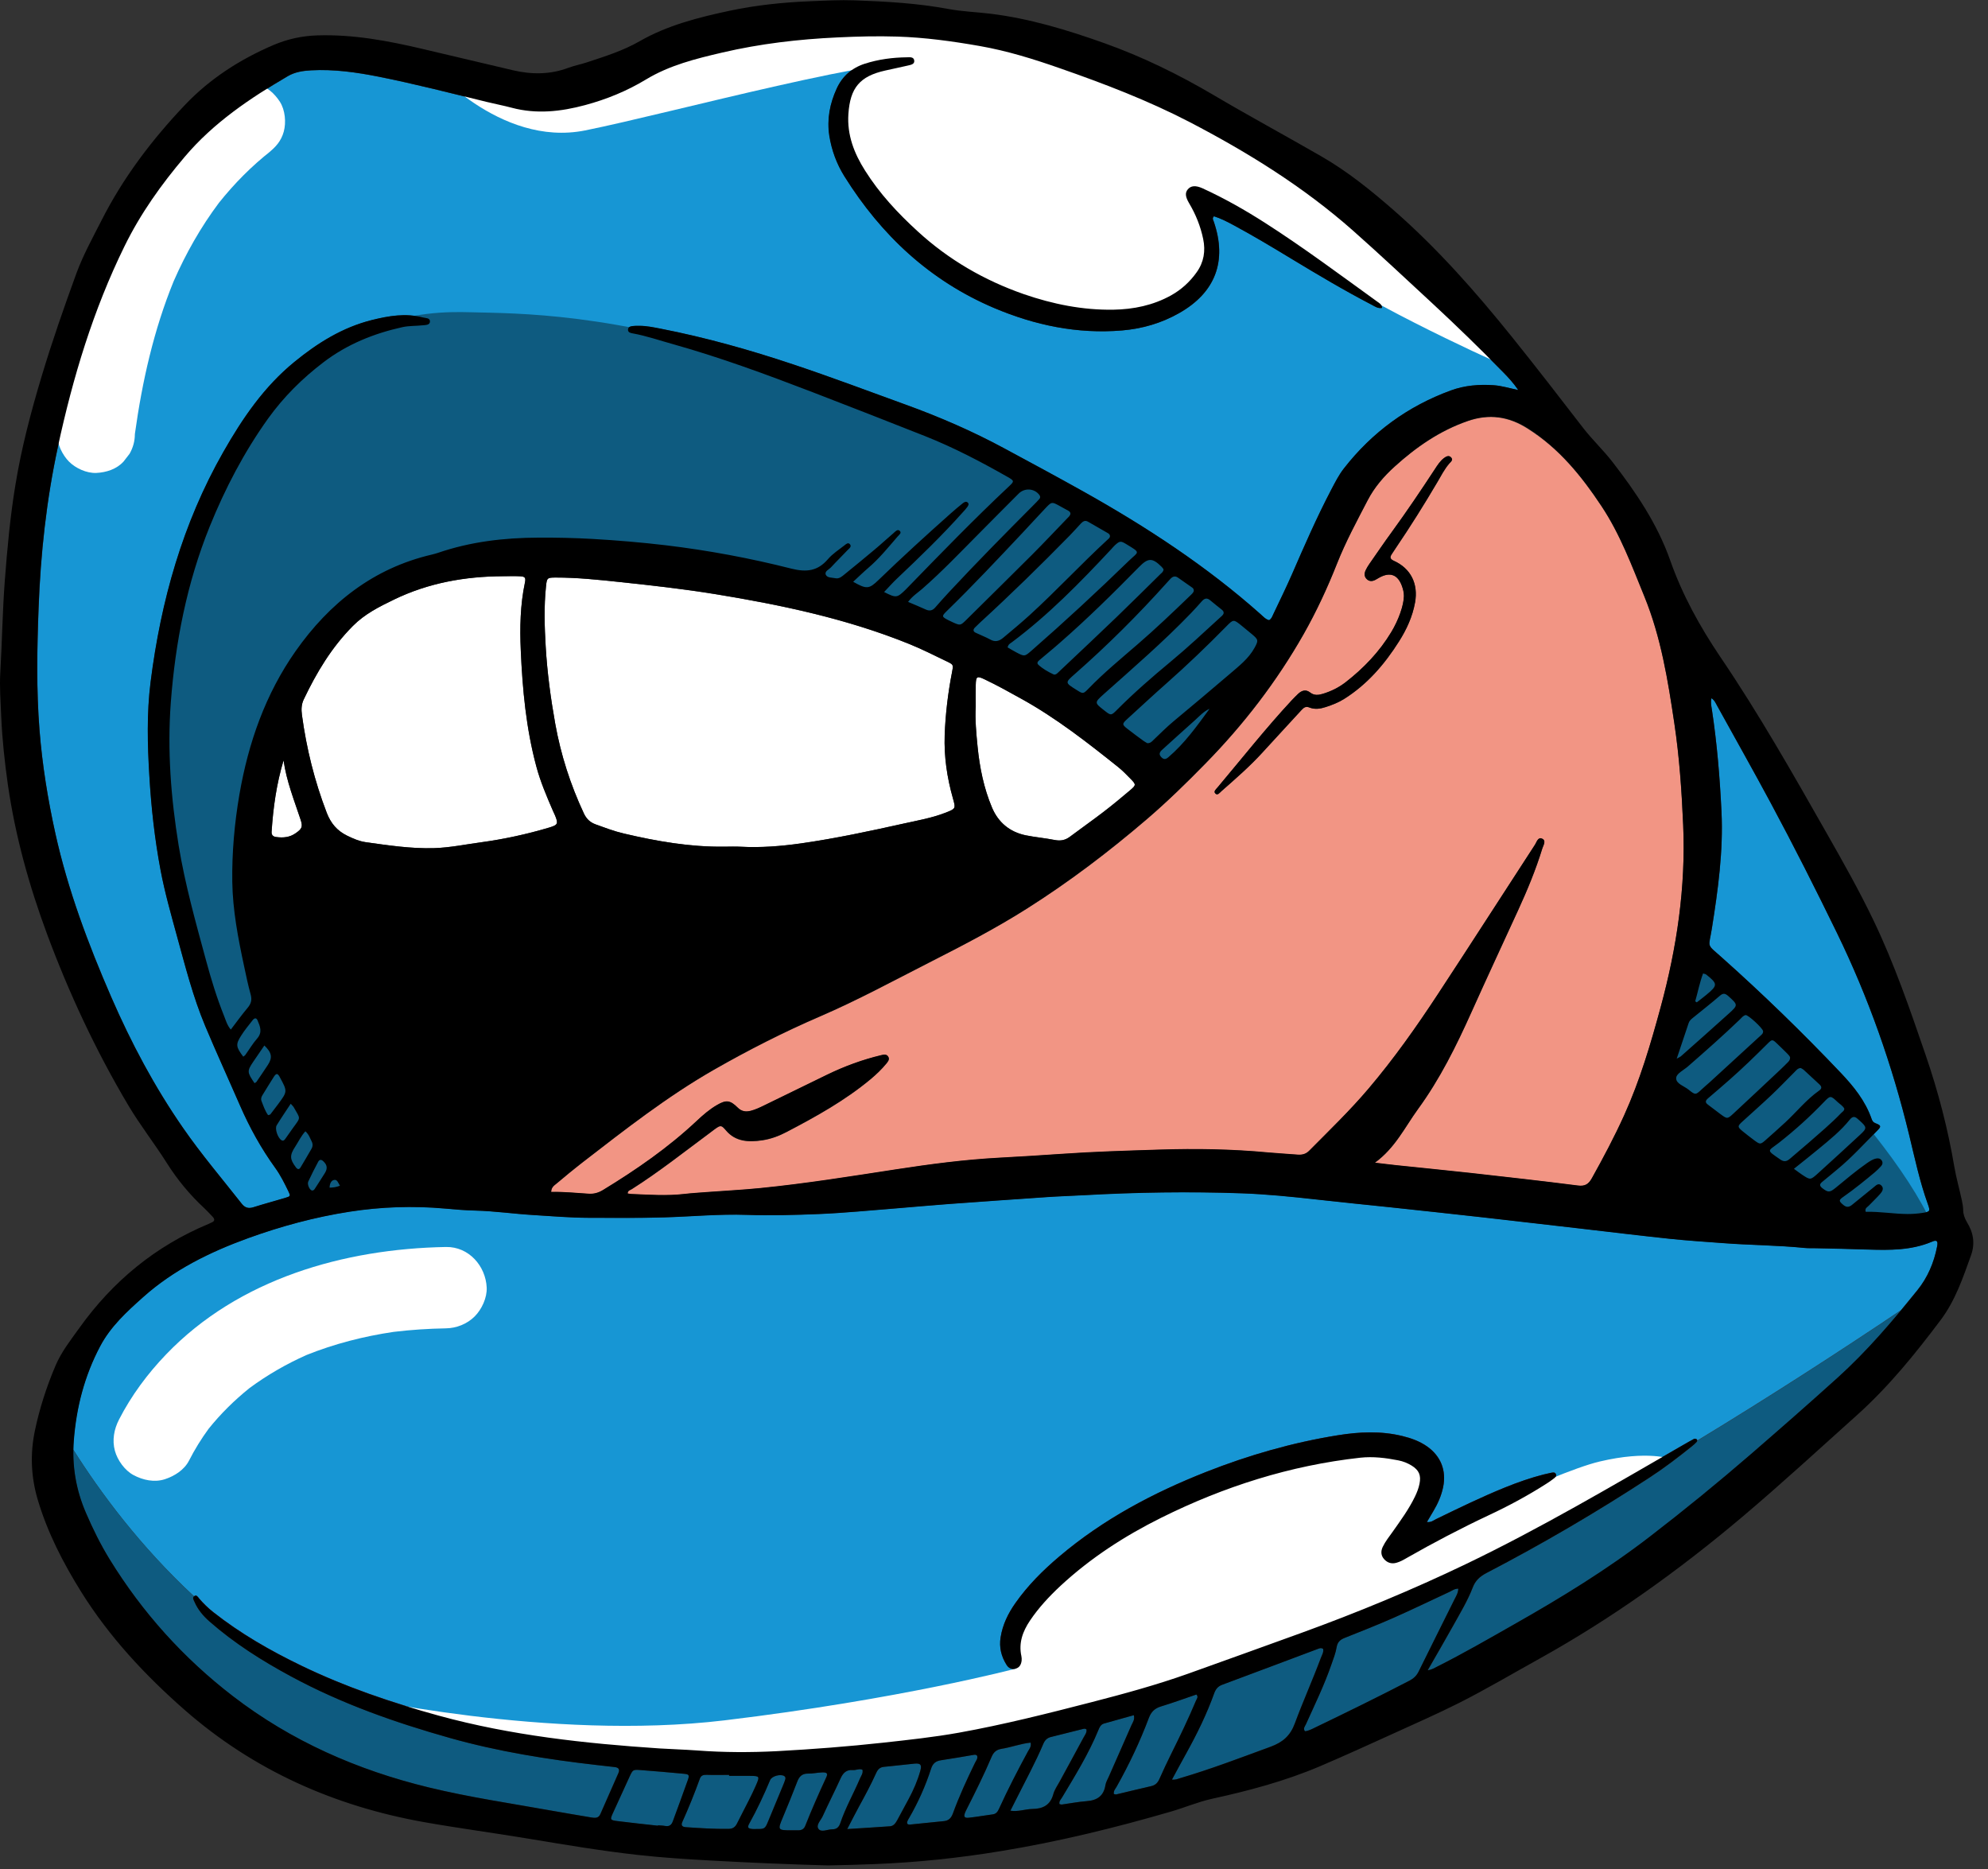 <svg width="50" height="47" viewBox="0 0 50 47" fill="none" xmlns="http://www.w3.org/2000/svg">
<rect x="0" y="0" width="50" height="47" fill="#333333" stroke="none"/>
<g clip-path="url(#clip0_101_376)">
<path d="M7.441 20.95C7.595 20.841 7.62 20.792 7.561 20.612C7.399 20.122 7.205 19.641 7.133 19.121C6.954 19.711 6.871 20.31 6.832 20.916C6.826 21.001 6.873 21.041 6.95 21.049C7.124 21.073 7.291 21.058 7.441 20.95Z" fill="white"/>
<path d="M7.081 28.674C7.125 28.699 7.153 28.671 7.174 28.641C7.24 28.551 7.301 28.456 7.367 28.366C7.577 28.079 7.553 28.147 7.385 27.84C7.374 27.82 7.357 27.807 7.311 27.757C7.184 27.951 7.066 28.122 6.958 28.298C6.905 28.386 6.989 28.622 7.081 28.674Z" fill="#CE4339"/>
<path d="M6.476 25.659C6.445 25.588 6.397 25.6 6.357 25.65C6.256 25.78 6.15 25.907 6.063 26.045C5.923 26.265 5.935 26.329 6.118 26.572C6.144 26.552 6.159 26.545 6.166 26.533C6.265 26.392 6.352 26.242 6.466 26.114C6.606 25.958 6.541 25.811 6.476 25.659Z" fill="#CE4339"/>
<path d="M7.56 29.354C7.652 29.2 7.742 29.045 7.832 28.891C7.869 28.827 7.87 28.764 7.836 28.699C7.795 28.62 7.771 28.532 7.68 28.449C7.567 28.57 7.507 28.709 7.426 28.832C7.279 29.052 7.287 29.15 7.439 29.354C7.485 29.415 7.523 29.415 7.56 29.354Z" fill="#CE4339"/>
<path d="M6.744 28.041C6.774 28.032 6.793 28.032 6.8 28.021C6.865 27.938 6.927 27.854 6.991 27.77C7.233 27.444 7.233 27.444 7.042 27.092C7.039 27.086 7.036 27.079 7.032 27.072C6.982 26.986 6.948 26.984 6.89 27.073C6.791 27.224 6.7 27.379 6.605 27.532C6.577 27.578 6.557 27.626 6.579 27.681C6.626 27.807 6.667 27.934 6.744 28.041Z" fill="#CE4339"/>
<path d="M30.735 15.339C30.636 15.26 30.534 15.181 30.438 15.1C30.357 15.03 30.292 15.048 30.227 15.122C30.139 15.223 30.047 15.323 29.954 15.421C29.263 16.141 28.507 16.792 27.763 17.456C27.522 17.671 27.525 17.672 27.769 17.865C27.941 17.999 27.944 18.002 28.099 17.847C28.523 17.421 28.975 17.027 29.437 16.646C29.866 16.292 30.269 15.912 30.679 15.538C30.718 15.504 30.763 15.473 30.775 15.422C30.778 15.381 30.759 15.359 30.735 15.339Z" fill="#CE4339"/>
<path d="M6.45 27.203C6.546 27.061 6.644 26.921 6.737 26.777C6.856 26.594 6.834 26.47 6.647 26.291C6.554 26.427 6.462 26.561 6.371 26.696C6.21 26.936 6.211 26.962 6.4 27.237C6.427 27.22 6.443 27.215 6.45 27.203Z" fill="#CE4339"/>
<path d="M24.587 18.776C24.639 19.301 24.743 19.818 24.949 20.304C25.107 20.68 25.396 20.921 25.798 21.004C26.04 21.054 26.287 21.075 26.529 21.122C26.672 21.15 26.791 21.128 26.908 21.041C27.19 20.829 27.48 20.627 27.759 20.412C27.985 20.239 28.205 20.057 28.422 19.872C28.575 19.742 28.575 19.729 28.442 19.591C28.338 19.483 28.233 19.375 28.116 19.282C27.342 18.664 26.563 18.056 25.693 17.574C25.384 17.402 25.077 17.23 24.758 17.079C24.571 16.991 24.546 17.007 24.541 17.221C24.538 17.395 24.541 17.568 24.541 17.773C24.522 18.088 24.553 18.433 24.587 18.776Z" fill="white"/>
<path d="M7.847 29.938C7.893 29.941 7.911 29.907 7.93 29.876C8.009 29.75 8.092 29.626 8.17 29.499C8.243 29.382 8.228 29.293 8.131 29.202C8.082 29.154 8.033 29.156 8.004 29.213C7.916 29.378 7.831 29.543 7.753 29.713C7.72 29.786 7.788 29.929 7.847 29.938Z" fill="#CE4339"/>
<path d="M29.21 19.044C29.272 19.107 29.322 19.095 29.383 19.044C29.793 18.693 30.103 18.258 30.421 17.825C30.275 17.888 30.173 18.005 30.059 18.106C29.78 18.353 29.505 18.606 29.228 18.856C29.164 18.913 29.136 18.97 29.21 19.044Z" fill="#CE4339"/>
<path d="M31.552 16.288C31.65 16.109 31.653 16.087 31.49 15.95C31.405 15.878 31.318 15.806 31.23 15.736C31.021 15.567 31.019 15.567 30.836 15.755C30.353 16.248 29.856 16.724 29.339 17.181C29.008 17.474 28.685 17.776 28.357 18.073C28.217 18.2 28.215 18.218 28.355 18.328C28.491 18.434 28.63 18.535 28.769 18.637C28.799 18.659 28.832 18.675 28.855 18.687C28.936 18.69 28.974 18.64 29.017 18.598C29.179 18.443 29.337 18.283 29.512 18.14C29.983 17.746 30.457 17.354 30.92 16.952C31.152 16.752 31.4 16.567 31.552 16.288Z" fill="#CE4339"/>
<path d="M8.402 29.671C8.324 29.685 8.291 29.771 8.288 29.864C8.381 29.863 8.458 29.854 8.549 29.815C8.505 29.752 8.484 29.656 8.402 29.671Z" fill="#CE4339"/>
<path d="M44.777 29.16C44.869 29.224 44.94 29.206 45.018 29.138C45.17 29.005 45.328 28.878 45.479 28.745C45.759 28.496 46.049 28.256 46.309 27.987C46.338 27.956 46.384 27.936 46.384 27.878C46.344 27.807 46.27 27.765 46.211 27.709C46.04 27.546 46.034 27.545 45.873 27.712C45.52 28.082 45.142 28.422 44.74 28.737C44.46 28.958 44.407 28.903 44.777 29.16Z" fill="#CE4339"/>
<path d="M43.826 28.446C43.925 28.526 44.025 28.604 44.127 28.679C44.263 28.779 44.275 28.78 44.396 28.675C44.566 28.529 44.733 28.378 44.897 28.225C45.183 27.962 45.427 27.653 45.747 27.427C45.825 27.37 45.816 27.323 45.756 27.265C45.624 27.144 45.493 27.021 45.36 26.9C45.34 26.881 45.31 26.869 45.286 26.855C45.215 26.861 45.177 26.912 45.136 26.953C44.945 27.144 44.759 27.339 44.564 27.524C44.319 27.755 44.067 27.978 43.819 28.204C43.696 28.318 43.696 28.339 43.826 28.446Z" fill="#CE4339"/>
<path d="M44.261 26.057C44.297 26.023 44.346 25.992 44.34 25.93C44.334 25.859 43.97 25.521 43.902 25.526C43.841 25.539 43.804 25.59 43.761 25.631C43.335 26.042 42.89 26.434 42.444 26.823C42.338 26.916 42.155 26.999 42.153 27.115C42.152 27.255 42.356 27.311 42.468 27.403C42.639 27.542 42.644 27.536 42.799 27.393C42.859 27.337 42.921 27.283 42.982 27.227C43.41 26.838 43.837 26.448 44.261 26.057Z" fill="#CE4339"/>
<path d="M43.297 24.07C44.34 24.999 45.341 25.971 46.303 26.984C46.623 27.323 46.915 27.686 47.073 28.137C47.091 28.189 47.113 28.224 47.171 28.246C47.316 28.302 47.321 28.326 47.212 28.436C46.884 28.765 46.571 29.111 46.211 29.407C46.084 29.512 45.958 29.62 45.83 29.723C45.755 29.783 45.768 29.828 45.837 29.881C45.979 29.989 46.019 29.992 46.17 29.869C46.425 29.66 46.676 29.444 46.948 29.256C47.022 29.205 47.096 29.153 47.185 29.134C47.24 29.122 47.292 29.131 47.326 29.18C47.361 29.23 47.349 29.283 47.312 29.325C47.262 29.381 47.209 29.434 47.152 29.481C46.898 29.693 46.642 29.901 46.37 30.091C46.24 30.181 46.246 30.202 46.363 30.301C46.443 30.369 46.508 30.358 46.582 30.298C46.762 30.15 46.942 30.003 47.123 29.859C47.181 29.813 47.243 29.739 47.317 29.81C47.395 29.885 47.339 29.966 47.285 30.029C47.196 30.131 47.096 30.221 47.002 30.319C46.965 30.357 46.896 30.382 46.926 30.474C47.277 30.464 47.626 30.527 47.977 30.529C48.104 30.529 48.233 30.52 48.358 30.501C48.541 30.472 48.551 30.458 48.488 30.28C48.283 29.714 48.16 29.126 48.018 28.542C47.592 26.785 46.995 25.09 46.202 23.461C45.666 22.36 45.114 21.269 44.535 20.19C44.095 19.369 43.637 18.559 43.187 17.745C43.153 17.683 43.126 17.61 43.045 17.559C43.02 17.664 43.042 17.751 43.055 17.837C43.185 18.692 43.256 19.551 43.297 20.413C43.345 21.403 43.21 22.377 43.057 23.348C42.976 23.85 42.908 23.724 43.297 24.07Z" fill="#1796D4"/>
<path d="M29.989 14.782C29.868 14.695 29.744 14.609 29.622 14.525C29.554 14.479 29.495 14.496 29.442 14.553C29.411 14.585 29.38 14.618 29.35 14.652C28.625 15.463 27.856 16.229 27.038 16.946C26.784 17.17 26.781 17.167 27.076 17.352C27.238 17.454 27.243 17.456 27.376 17.319C27.763 16.92 28.191 16.567 28.61 16.205C29.064 15.813 29.498 15.4 29.929 14.983C29.966 14.948 30.009 14.915 30.022 14.871C30.029 14.825 30.013 14.798 29.989 14.782Z" fill="#CE4339"/>
<path d="M42.957 27.78C43.06 27.856 43.159 27.936 43.261 28.011C43.438 28.143 43.441 28.146 43.596 28.002C43.992 27.636 44.385 27.266 44.777 26.897C44.842 26.835 44.906 26.772 44.969 26.708C44.996 26.681 45.02 26.652 45.021 26.596C45.017 26.564 44.986 26.53 44.955 26.5C44.869 26.415 44.785 26.329 44.698 26.248C44.575 26.133 44.572 26.131 44.447 26.254C44.138 26.56 43.828 26.863 43.5 27.15C43.32 27.309 43.14 27.467 42.957 27.621C42.892 27.677 42.88 27.724 42.957 27.78Z" fill="#CE4339"/>
<path d="M36.914 10.59C36.214 10.833 35.619 11.244 35.074 11.738C34.805 11.982 34.569 12.256 34.4 12.578C34.126 13.105 33.844 13.627 33.625 14.18C33.384 14.79 33.108 15.383 32.786 15.951C32.108 17.146 31.276 18.227 30.314 19.207C29.842 19.689 29.358 20.161 28.845 20.602C27.893 21.418 26.896 22.175 25.834 22.847C25.041 23.35 24.208 23.78 23.373 24.206C22.463 24.669 21.567 25.156 20.629 25.56C19.712 25.955 18.823 26.408 17.956 26.903C16.781 27.576 15.716 28.41 14.647 29.236C14.427 29.406 14.213 29.584 14.002 29.762C13.944 29.811 13.864 29.853 13.861 29.979C14.185 29.971 14.496 30.005 14.808 30.024C14.941 30.032 15.056 29.998 15.17 29.928C16.004 29.419 16.804 28.865 17.52 28.195C17.68 28.045 17.844 27.903 18.033 27.792C18.26 27.659 18.362 27.668 18.551 27.856C18.65 27.955 18.755 27.971 18.879 27.939C19.003 27.907 19.118 27.851 19.233 27.795C19.759 27.539 20.285 27.282 20.811 27.026C21.243 26.816 21.694 26.65 22.163 26.539C22.23 26.523 22.303 26.508 22.343 26.584C22.376 26.646 22.331 26.701 22.295 26.746C22.175 26.891 22.039 27.021 21.896 27.141C21.252 27.678 20.523 28.082 19.784 28.468C19.591 28.569 19.386 28.646 19.169 28.678C18.83 28.727 18.501 28.717 18.259 28.43C18.139 28.288 18.122 28.294 17.968 28.405C17.931 28.431 17.896 28.459 17.86 28.486C17.209 28.968 16.574 29.473 15.889 29.907C15.849 29.933 15.785 29.94 15.785 30.017C15.813 30.021 15.841 30.029 15.87 30.03C16.319 30.047 16.767 30.082 17.216 30.029C17.395 30.008 17.575 29.998 17.754 29.984C18.21 29.95 18.666 29.928 19.121 29.882C20.263 29.77 21.395 29.587 22.528 29.412C23.387 29.28 24.248 29.166 25.118 29.119C25.635 29.091 26.15 29.06 26.666 29.024C27.495 28.967 28.327 28.942 29.158 28.915C30.072 28.887 30.988 28.902 31.899 28.986C32.145 29.01 32.392 29.021 32.639 29.041C32.748 29.049 32.842 29.027 32.925 28.945C33.432 28.433 33.951 27.933 34.418 27.382C35.054 26.631 35.623 25.826 36.163 25.005C36.984 23.757 37.791 22.498 38.606 21.245C38.65 21.177 38.681 21.042 38.79 21.097C38.894 21.149 38.814 21.261 38.79 21.34C38.628 21.872 38.414 22.386 38.182 22.891C37.792 23.745 37.395 24.596 37.01 25.452C36.627 26.304 36.215 27.137 35.663 27.894C35.334 28.347 35.091 28.869 34.578 29.243C34.793 29.268 34.948 29.289 35.103 29.305C35.737 29.372 36.37 29.434 37.004 29.504C37.897 29.603 38.79 29.702 39.682 29.817C39.865 29.841 39.954 29.782 40.037 29.632C40.326 29.113 40.604 28.59 40.849 28.05C41.243 27.177 41.513 26.263 41.764 25.341C42.172 23.84 42.401 22.313 42.333 20.752C42.296 19.897 42.237 19.042 42.111 18.195C41.949 17.109 41.776 16.031 41.357 15.003C41.039 14.223 40.748 13.438 40.278 12.729C39.774 11.972 39.216 11.282 38.433 10.787C37.944 10.47 37.451 10.404 36.914 10.59ZM36.454 11.655C36.33 11.797 36.246 11.967 36.15 12.128C35.818 12.691 35.471 13.244 35.105 13.785C35.071 13.835 35.04 13.886 35.006 13.935C34.951 14.016 34.964 14.06 35.06 14.105C35.484 14.297 35.676 14.682 35.59 15.153C35.527 15.505 35.379 15.826 35.19 16.127C34.826 16.704 34.389 17.213 33.804 17.579C33.663 17.668 33.51 17.727 33.352 17.779C33.215 17.823 33.074 17.849 32.934 17.792C32.85 17.758 32.797 17.788 32.739 17.852C32.416 18.207 32.086 18.556 31.765 18.912C31.441 19.269 31.078 19.582 30.718 19.9C30.676 19.936 30.625 20.011 30.57 19.957C30.514 19.903 30.585 19.847 30.622 19.806C31.24 19.072 31.835 18.318 32.489 17.612C32.541 17.557 32.594 17.504 32.648 17.452C32.739 17.365 32.842 17.329 32.95 17.414C33.052 17.494 33.156 17.483 33.269 17.449C33.48 17.387 33.675 17.29 33.848 17.155C34.301 16.801 34.694 16.392 34.992 15.898C35.178 15.588 35.309 15.216 35.311 14.992C35.313 14.9 35.289 14.813 35.258 14.729C35.155 14.454 34.966 14.383 34.708 14.517C34.668 14.538 34.631 14.563 34.591 14.584C34.518 14.621 34.445 14.627 34.381 14.569C34.309 14.504 34.31 14.423 34.349 14.341C34.374 14.287 34.406 14.236 34.44 14.186C34.629 13.915 34.814 13.642 35.009 13.375C35.385 12.861 35.741 12.331 36.091 11.797C36.157 11.696 36.222 11.594 36.319 11.52C36.375 11.477 36.443 11.444 36.5 11.506C36.556 11.566 36.493 11.612 36.454 11.655Z" fill="#F29584"/>
<path d="M9.191 21.177C9.762 21.257 10.332 21.345 10.913 21.328C11.311 21.316 11.701 21.234 12.094 21.181C12.674 21.103 13.246 20.979 13.807 20.811C14.037 20.743 14.045 20.711 13.953 20.492C13.938 20.458 13.921 20.424 13.906 20.39C13.748 20.024 13.591 19.658 13.488 19.273C13.231 18.317 13.139 17.338 13.097 16.354C13.072 15.785 13.083 15.212 13.201 14.649C13.227 14.527 13.203 14.498 13.079 14.491C12.937 14.483 12.794 14.489 12.652 14.489C11.695 14.493 10.772 14.658 9.906 15.078C9.536 15.257 9.172 15.439 8.872 15.742C8.339 16.279 7.959 16.911 7.639 17.585C7.578 17.712 7.574 17.841 7.593 17.98C7.707 18.825 7.911 19.644 8.218 20.442C8.32 20.706 8.478 20.89 8.724 21.011C8.876 21.085 9.028 21.153 9.191 21.177Z" fill="white"/>
<path d="M45.725 29.506C46.081 29.183 46.434 28.861 46.785 28.534C46.959 28.371 46.957 28.346 46.778 28.185C46.762 28.17 46.744 28.155 46.728 28.141C46.655 28.071 46.596 28.064 46.525 28.154C46.3 28.436 46.017 28.663 45.741 28.892C45.546 29.055 45.346 29.21 45.121 29.392C45.205 29.453 45.264 29.497 45.325 29.539C45.532 29.676 45.535 29.679 45.725 29.506Z" fill="#CE4339"/>
<path d="M42.274 26.564C42.677 26.206 43.082 25.85 43.481 25.489C43.717 25.274 43.711 25.268 43.466 25.049C43.392 24.983 43.339 24.97 43.256 25.041C43.035 25.23 42.804 25.41 42.578 25.595C42.531 25.634 42.486 25.675 42.466 25.733C42.37 26.015 42.277 26.298 42.168 26.626C42.237 26.585 42.26 26.578 42.274 26.564Z" fill="#CE4339"/>
<path d="M42.92 25.015C43.206 24.779 43.206 24.739 42.911 24.505C42.895 24.493 42.871 24.492 42.836 24.48C42.748 24.711 42.703 24.947 42.638 25.18C42.651 25.189 42.664 25.197 42.678 25.206C42.757 25.143 42.84 25.082 42.92 25.015Z" fill="#CE4339"/>
<path d="M28.334 13.688C28.187 13.597 28.166 13.599 28.042 13.711C28.008 13.741 27.98 13.776 27.951 13.809C27.169 14.649 26.368 15.467 25.445 16.155C25.409 16.181 25.365 16.198 25.343 16.281C25.417 16.323 25.486 16.365 25.558 16.403C25.768 16.514 25.774 16.513 25.95 16.358C26.784 15.627 27.598 14.875 28.394 14.103C28.637 13.865 28.702 13.912 28.334 13.688Z" fill="#CE4339"/>
<path d="M28.516 43.13C28.265 43.201 28.016 43.269 27.767 43.34C27.686 43.364 27.654 43.434 27.626 43.503C27.381 44.102 27.041 44.65 26.71 45.201C26.681 45.25 26.631 45.294 26.647 45.367C26.667 45.371 26.689 45.38 26.709 45.377C26.916 45.349 27.122 45.308 27.33 45.293C27.595 45.274 27.76 45.161 27.803 44.888C27.815 44.815 27.855 44.747 27.884 44.679C28.075 44.247 28.267 43.817 28.454 43.385C28.487 43.314 28.546 43.247 28.516 43.13Z" fill="#0E5B80"/>
<path d="M30.09 42.611C29.797 42.712 29.503 42.818 29.203 42.91C29.046 42.959 28.953 43.045 28.894 43.2C28.67 43.796 28.397 44.372 28.085 44.928C28.054 44.984 27.999 45.034 28.014 45.114C28.035 45.117 28.058 45.127 28.078 45.123C28.369 45.055 28.658 44.983 28.95 44.916C29.057 44.892 29.117 44.833 29.16 44.736C29.255 44.524 29.352 44.312 29.455 44.105C29.675 43.663 29.891 43.218 30.081 42.762C30.099 42.719 30.148 42.675 30.09 42.611Z" fill="#0E5B80"/>
<path d="M23.146 44.53C23.189 44.377 23.152 44.335 22.995 44.349C22.741 44.375 22.489 44.409 22.235 44.429C22.129 44.438 22.077 44.494 22.037 44.583C21.907 44.87 21.758 45.148 21.606 45.425C21.513 45.595 21.426 45.768 21.308 45.994C21.7 45.969 22.043 45.95 22.384 45.925C22.476 45.917 22.523 45.846 22.564 45.771C22.659 45.592 22.756 45.414 22.854 45.236C22.975 45.011 23.077 44.777 23.146 44.53Z" fill="#0E5B80"/>
<path d="M25.922 43.823C25.669 43.849 25.431 43.943 25.183 43.981C25.059 44 24.988 44.067 24.939 44.182C24.749 44.63 24.532 45.067 24.312 45.5C24.299 45.527 24.284 45.553 24.273 45.582C24.234 45.688 24.254 45.724 24.369 45.712C24.57 45.69 24.768 45.654 24.969 45.627C25.056 45.616 25.095 45.558 25.127 45.487C25.352 44.996 25.598 44.517 25.858 44.045C25.89 43.981 25.945 43.922 25.922 43.823Z" fill="#0E5B80"/>
<path d="M24.573 44.15C24.547 44.121 24.516 44.124 24.486 44.13C24.213 44.175 23.942 44.225 23.667 44.265C23.534 44.284 23.459 44.345 23.416 44.478C23.274 44.914 23.088 45.331 22.858 45.728C22.846 45.747 22.834 45.766 22.825 45.787C22.796 45.855 22.818 45.889 22.892 45.882C23.174 45.854 23.457 45.826 23.739 45.796C23.856 45.784 23.921 45.724 23.962 45.61C24.122 45.173 24.317 44.75 24.519 44.333C24.547 44.275 24.599 44.221 24.573 44.15Z" fill="#0E5B80"/>
<path d="M27.25 43.693C27.284 43.629 27.337 43.57 27.324 43.49C27.294 43.463 27.263 43.472 27.235 43.478C26.967 43.545 26.698 43.613 26.429 43.679C26.334 43.703 26.276 43.762 26.239 43.851C26.041 44.321 25.794 44.768 25.567 45.224C25.518 45.323 25.466 45.42 25.41 45.533C25.611 45.564 25.782 45.493 25.958 45.49C26.221 45.487 26.413 45.4 26.488 45.118C26.518 45.005 26.591 44.903 26.649 44.797C26.85 44.431 27.052 44.062 27.25 43.693Z" fill="#0E5B80"/>
<path d="M28.648 14.258C28.003 14.917 27.346 15.563 26.652 16.17C26.488 16.313 26.319 16.449 26.154 16.59C26.113 16.625 26.064 16.67 26.117 16.718C26.228 16.819 26.359 16.893 26.495 16.958C26.53 16.976 26.567 16.954 26.597 16.927C26.647 16.881 26.696 16.835 26.745 16.788C27.191 16.365 27.64 15.945 28.081 15.52C28.453 15.162 28.819 14.797 29.189 14.434C29.22 14.403 29.259 14.378 29.264 14.315C29.252 14.3 29.236 14.273 29.217 14.254C28.982 14.023 28.877 14.025 28.648 14.258Z" fill="#CE4339"/>
<path d="M33.276 41.462C33.218 41.429 33.177 41.453 33.135 41.468C32.336 41.766 31.538 42.068 30.739 42.365C30.629 42.405 30.573 42.478 30.535 42.584C30.35 43.101 30.11 43.592 29.844 44.071C29.721 44.291 29.603 44.513 29.475 44.75C29.568 44.762 29.63 44.729 29.69 44.712C30.459 44.485 31.207 44.198 31.958 43.923C32.263 43.812 32.45 43.65 32.565 43.337C32.77 42.783 33.014 42.241 33.221 41.687C33.249 41.614 33.296 41.541 33.276 41.462Z" fill="#0E5B80"/>
<path d="M36.677 39.95C36.581 39.95 36.521 40.001 36.454 40.032C35.985 40.249 35.52 40.474 35.047 40.684C34.642 40.863 34.23 41.024 33.82 41.188C33.706 41.234 33.638 41.293 33.616 41.425C33.592 41.572 33.535 41.714 33.486 41.855C33.307 42.375 33.068 42.867 32.841 43.367C32.819 43.418 32.767 43.468 32.82 43.536C32.91 43.527 32.99 43.484 33.07 43.446C33.867 43.062 34.661 42.673 35.447 42.265C35.552 42.211 35.627 42.141 35.68 42.035C35.979 41.428 36.283 40.824 36.583 40.219C36.621 40.139 36.673 40.063 36.677 39.95Z" fill="#0E5B80"/>
<path d="M19.008 44.907C19.115 44.665 19.11 44.659 18.855 44.659C18.682 44.659 18.509 44.659 18.338 44.659C18.338 44.65 18.338 44.642 18.338 44.634C18.15 44.634 17.963 44.638 17.777 44.632C17.691 44.629 17.632 44.644 17.601 44.731C17.468 45.098 17.322 45.461 17.161 45.817C17.121 45.904 17.161 45.943 17.248 45.949C17.607 45.974 17.966 45.995 18.326 45.992C18.43 45.99 18.491 45.947 18.537 45.857C18.633 45.662 18.737 45.469 18.834 45.276C18.895 45.153 18.954 45.032 19.008 44.907Z" fill="#0E5B80"/>
<path d="M6.375 30.361C6.639 30.277 6.908 30.206 7.174 30.126C7.311 30.085 7.312 30.079 7.255 29.96C7.156 29.758 7.055 29.555 6.924 29.372C6.571 28.882 6.28 28.358 6.039 27.805C5.75 27.137 5.444 26.475 5.162 25.802C4.857 25.073 4.663 24.307 4.454 23.546C4.303 22.996 4.146 22.447 4.04 21.885C3.892 21.101 3.805 20.311 3.758 19.515C3.711 18.726 3.69 17.937 3.789 17.153C4.047 15.115 4.594 13.166 5.619 11.368C6.101 10.52 6.643 9.724 7.408 9.101C7.99 8.627 8.615 8.236 9.352 8.051C9.777 7.945 10.204 7.871 10.639 7.986C10.707 8.004 10.818 7.994 10.816 8.088C10.815 8.18 10.707 8.175 10.636 8.183C10.465 8.202 10.289 8.193 10.122 8.23C9.403 8.387 8.733 8.658 8.144 9.109C7.609 9.516 7.135 9.985 6.742 10.532C6.14 11.374 5.664 12.286 5.277 13.242C4.703 14.661 4.411 16.15 4.298 17.669C4.208 18.87 4.301 20.07 4.495 21.262C4.654 22.245 4.925 23.197 5.184 24.154C5.311 24.626 5.456 25.092 5.636 25.546C5.682 25.662 5.716 25.785 5.808 25.894C5.957 25.7 6.087 25.518 6.23 25.347C6.316 25.244 6.344 25.15 6.308 25.018C6.243 24.78 6.192 24.536 6.14 24.293C5.991 23.595 5.855 22.894 5.845 22.177C5.834 21.438 5.899 20.706 6.025 19.978C6.249 18.681 6.677 17.459 7.436 16.378C8.288 15.165 9.392 14.292 10.864 13.949C10.915 13.937 10.966 13.922 11.016 13.906C11.834 13.625 12.68 13.526 13.54 13.523C13.997 13.521 14.454 13.53 14.911 13.556C15.526 13.591 16.137 13.641 16.748 13.715C17.814 13.842 18.869 14.039 19.908 14.303C20.286 14.399 20.567 14.365 20.824 14.066C20.939 13.931 21.096 13.832 21.237 13.72C21.276 13.69 21.33 13.637 21.375 13.684C21.434 13.746 21.361 13.794 21.325 13.832C21.186 13.98 21.04 14.121 20.902 14.27C20.85 14.326 20.732 14.369 20.772 14.456C20.809 14.539 20.929 14.526 21.014 14.544C21.104 14.563 21.171 14.504 21.236 14.452C21.491 14.243 21.748 14.035 22.001 13.823C22.162 13.689 22.315 13.544 22.475 13.409C22.518 13.374 22.574 13.303 22.627 13.348C22.692 13.403 22.612 13.455 22.578 13.495C22.343 13.767 22.117 14.05 21.841 14.283C21.711 14.393 21.59 14.513 21.46 14.632C21.801 14.826 21.859 14.817 22.103 14.584C22.692 14.015 23.294 13.464 23.907 12.919C24.008 12.829 24.112 12.743 24.217 12.658C24.251 12.63 24.299 12.601 24.34 12.638C24.384 12.677 24.353 12.723 24.326 12.758C24.296 12.8 24.259 12.838 24.225 12.878C23.699 13.467 23.133 14.014 22.559 14.556C22.451 14.658 22.352 14.77 22.238 14.891C22.543 15.044 22.562 15.041 22.782 14.828C22.792 14.817 22.803 14.807 22.814 14.795C23.656 13.928 24.498 13.06 25.379 12.233C25.517 12.104 25.515 12.092 25.347 11.998C24.675 11.616 23.991 11.255 23.271 10.971C22.33 10.598 21.387 10.23 20.441 9.866C19.287 9.421 18.126 8.992 16.933 8.659C16.593 8.565 16.259 8.449 15.912 8.386C15.862 8.377 15.799 8.365 15.797 8.3C15.794 8.22 15.862 8.208 15.923 8.201C15.975 8.193 16.028 8.196 16.079 8.196C16.261 8.195 16.437 8.233 16.614 8.267C17.749 8.488 18.86 8.801 19.957 9.168C20.904 9.485 21.837 9.837 22.774 10.175C23.63 10.485 24.461 10.845 25.261 11.277C25.929 11.637 26.596 11.995 27.256 12.366C28.836 13.252 30.348 14.24 31.708 15.449C31.773 15.507 31.834 15.578 31.921 15.598C31.985 15.561 32.001 15.501 32.026 15.447C32.184 15.115 32.346 14.785 32.494 14.447C32.806 13.732 33.117 13.016 33.48 12.323C33.578 12.137 33.672 11.948 33.802 11.782C34.513 10.871 35.409 10.217 36.493 9.82C36.844 9.692 37.209 9.664 37.58 9.69C37.773 9.704 37.959 9.763 38.187 9.81C38.064 9.631 37.943 9.501 37.819 9.374C37.231 8.773 36.627 8.186 36.01 7.616C35.354 7.01 34.705 6.397 34.036 5.806C32.789 4.704 31.389 3.835 29.922 3.072C28.875 2.528 27.774 2.108 26.661 1.72C26.003 1.491 25.337 1.282 24.647 1.161C23.96 1.04 23.268 0.946 22.571 0.923C22.07 0.906 21.567 0.92 21.065 0.943C20.088 0.989 19.123 1.102 18.17 1.324C17.504 1.479 16.841 1.643 16.248 2.003C15.768 2.292 15.257 2.501 14.718 2.646C14.108 2.81 13.497 2.878 12.875 2.713C12.665 2.656 12.451 2.616 12.24 2.565C11.336 2.344 10.437 2.112 9.524 1.93C8.963 1.819 8.401 1.739 7.828 1.77C7.624 1.781 7.422 1.812 7.243 1.915C6.288 2.474 5.375 3.087 4.65 3.943C4.061 4.64 3.535 5.377 3.132 6.198C2.346 7.8 1.837 9.495 1.459 11.233C1.168 12.572 1.022 13.933 0.972 15.3C0.933 16.32 0.914 17.342 0.995 18.363C1.066 19.242 1.205 20.107 1.395 20.966C1.711 22.388 2.221 23.745 2.8 25.076C3.302 26.228 3.888 27.333 4.607 28.369C5.066 29.031 5.586 29.641 6.082 30.273C6.158 30.372 6.248 30.401 6.375 30.361ZM21.047 2.224C21.189 1.912 21.429 1.705 21.751 1.602C22.095 1.491 22.453 1.443 22.814 1.439C22.887 1.437 22.986 1.426 22.997 1.522C23.008 1.616 22.909 1.63 22.838 1.646C22.649 1.69 22.457 1.729 22.267 1.772C21.626 1.915 21.385 2.207 21.341 2.863C21.305 3.392 21.485 3.853 21.759 4.287C22.122 4.863 22.583 5.356 23.082 5.815C23.861 6.529 24.758 7.051 25.756 7.396C26.484 7.649 27.233 7.8 28.005 7.786C28.513 7.779 29.003 7.677 29.453 7.427C29.713 7.283 29.927 7.088 30.1 6.846C30.282 6.59 30.326 6.307 30.264 6.008C30.198 5.69 30.078 5.39 29.911 5.11C29.815 4.951 29.803 4.849 29.877 4.76C29.956 4.665 30.074 4.655 30.249 4.735C30.796 4.985 31.317 5.281 31.824 5.605C32.791 6.224 33.711 6.911 34.642 7.584C34.693 7.621 34.759 7.65 34.761 7.742C34.657 7.761 34.582 7.705 34.507 7.665C33.814 7.306 33.144 6.906 32.476 6.502C32.001 6.215 31.525 5.928 31.037 5.665C30.873 5.576 30.707 5.492 30.534 5.437C30.481 5.492 30.517 5.534 30.53 5.573C30.87 6.566 30.568 7.359 29.654 7.875C29.21 8.127 28.73 8.266 28.224 8.309C27.1 8.403 26.031 8.18 25.001 7.742C23.384 7.056 22.166 5.912 21.242 4.436C21.045 4.122 20.918 3.778 20.862 3.406C20.797 2.992 20.875 2.602 21.047 2.224Z" fill="#1796D4"/>
<path d="M27.867 13.411C27.698 13.313 27.529 13.215 27.36 13.119C27.286 13.078 27.23 13.118 27.181 13.168C27.088 13.266 27 13.368 26.905 13.465C26.17 14.217 25.42 14.951 24.645 15.661C24.6 15.701 24.558 15.743 24.515 15.786C24.466 15.837 24.475 15.883 24.537 15.912C24.658 15.97 24.786 16.019 24.903 16.084C25.029 16.153 25.128 16.125 25.231 16.039C25.455 15.851 25.68 15.665 25.897 15.468C26.567 14.856 27.184 14.189 27.853 13.573C27.88 13.548 27.913 13.526 27.914 13.483C27.913 13.449 27.893 13.425 27.867 13.411Z" fill="#CE4339"/>
<path d="M25.621 12.411C25.282 12.749 24.945 13.091 24.607 13.431C24.142 13.899 23.687 14.377 23.189 14.812C23.079 14.908 22.95 14.988 22.838 15.136C23.011 15.21 23.148 15.266 23.284 15.328C23.38 15.372 23.454 15.354 23.523 15.274C23.635 15.144 23.752 15.016 23.869 14.89C24.563 14.143 25.279 13.418 25.999 12.696C26.047 12.649 26.094 12.6 26.138 12.55C26.166 12.519 26.166 12.483 26.141 12.448C26.019 12.282 25.772 12.261 25.621 12.411Z" fill="#CE4339"/>
<path d="M17.19 44.605C16.833 44.571 16.475 44.541 16.118 44.513C15.92 44.499 15.917 44.5 15.832 44.685C15.693 44.984 15.56 45.286 15.421 45.584C15.341 45.758 15.341 45.772 15.523 45.796C15.864 45.839 16.207 45.874 16.548 45.913C16.548 45.91 16.549 45.905 16.549 45.903C16.608 45.907 16.67 45.907 16.728 45.919C16.839 45.941 16.895 45.888 16.929 45.79C17.051 45.451 17.178 45.115 17.298 44.775C17.347 44.635 17.333 44.618 17.19 44.605Z" fill="#0E5B80"/>
<path d="M26.869 12.844C26.791 12.8 26.712 12.756 26.633 12.714C26.457 12.62 26.447 12.618 26.308 12.764C26.105 12.976 25.91 13.193 25.71 13.406C25.088 14.066 24.468 14.727 23.818 15.361C23.678 15.497 23.682 15.508 23.848 15.594C23.887 15.615 23.929 15.634 23.969 15.652C24.152 15.733 24.155 15.733 24.299 15.59C24.855 15.043 25.41 14.497 25.961 13.945C26.257 13.648 26.545 13.343 26.836 13.04C26.872 13.003 26.916 12.97 26.921 12.914C26.919 12.878 26.895 12.859 26.869 12.844Z" fill="#CE4339"/>
<path d="M15.589 14.637C15.053 14.581 14.516 14.523 13.975 14.524C13.761 14.526 13.754 14.533 13.732 14.751C13.68 15.252 13.695 15.754 13.724 16.258C13.762 16.912 13.85 17.558 13.965 18.202C14.105 18.983 14.346 19.73 14.681 20.449C14.746 20.588 14.835 20.678 14.979 20.731C15.213 20.816 15.443 20.903 15.685 20.961C16.519 21.157 17.36 21.304 18.221 21.292C18.355 21.292 18.491 21.286 18.625 21.294C19.136 21.32 19.643 21.28 20.148 21.209C21.016 21.085 21.874 20.9 22.73 20.711C23.082 20.632 23.436 20.572 23.774 20.44C24.04 20.336 24.04 20.338 23.965 20.07C23.819 19.554 23.742 19.027 23.759 18.49C23.779 17.956 23.842 17.428 23.944 16.903C23.98 16.721 23.981 16.715 23.825 16.64C23.507 16.487 23.192 16.326 22.866 16.195C21.292 15.558 19.643 15.211 17.975 14.94C17.184 14.811 16.387 14.721 15.589 14.637Z" fill="white"/>
<path d="M20.679 44.57C20.56 44.573 20.442 44.603 20.323 44.6C20.169 44.597 20.099 44.675 20.047 44.81C19.934 45.11 19.811 45.409 19.686 45.705C19.554 46.017 19.559 46.026 19.897 46.026C19.956 46.026 20.016 46.026 20.075 46.026C20.158 46.027 20.219 45.995 20.25 45.913C20.412 45.502 20.591 45.098 20.777 44.697C20.826 44.598 20.8 44.567 20.679 44.57Z" fill="#0E5B80"/>
<path d="M21.692 44.503C21.612 44.469 21.532 44.518 21.452 44.512C21.294 44.499 21.207 44.577 21.144 44.718C20.999 45.039 20.838 45.354 20.69 45.675C20.643 45.78 20.513 45.898 20.588 45.995C20.659 46.086 20.814 46.002 20.933 46.002C21.036 46.002 21.096 45.955 21.13 45.854C21.263 45.462 21.468 45.101 21.63 44.721C21.659 44.654 21.715 44.595 21.692 44.503Z" fill="#0E5B80"/>
<path d="M19.751 44.74C19.76 44.71 19.751 44.681 19.721 44.663C19.631 44.607 19.411 44.663 19.368 44.765C19.212 45.138 19.041 45.503 18.844 45.858C18.788 45.959 18.809 45.984 18.93 45.996C18.959 45.999 18.989 45.996 19.02 45.996C19.231 45.997 19.24 45.991 19.318 45.8C19.447 45.49 19.577 45.178 19.705 44.867C19.724 44.824 19.739 44.783 19.751 44.74Z" fill="#0E5B80"/>
<path d="M42.67 36.193C42.655 36.182 42.624 36.178 42.608 36.187C42.515 36.236 42.425 36.288 42.333 36.341C40.539 37.375 38.757 38.428 36.889 39.326C35.529 39.98 34.136 40.555 32.718 41.07C31.773 41.413 30.828 41.752 29.882 42.091C29.09 42.373 28.28 42.593 27.466 42.804C26.356 43.09 25.244 43.372 24.114 43.574C23.486 43.687 22.853 43.755 22.219 43.824C21.333 43.922 20.444 43.99 19.554 44.037C18.881 44.073 18.206 44.071 17.531 44.021C17.218 43.997 16.902 43.99 16.589 43.969C14.716 43.845 12.856 43.644 11.038 43.145C9.849 42.82 8.686 42.423 7.575 41.886C6.797 41.511 6.048 41.082 5.368 40.545C5.238 40.443 5.12 40.327 5.012 40.202C4.981 40.165 4.947 40.098 4.888 40.141C4.886 40.142 4.883 40.144 4.882 40.145C6.701 41.833 9.149 43.345 12.315 43.824C20.608 45.077 27.109 43.793 34.937 40.376C37.308 39.341 40.028 37.842 42.689 36.23C42.689 36.215 42.683 36.203 42.67 36.193Z" fill="#8C1126"/>
<path d="M39.008 37.037C38.949 37.049 38.892 37.062 38.833 37.077C38.497 37.162 38.172 37.276 37.852 37.406C37.261 37.645 36.688 37.925 36.115 38.203C36.052 38.234 35.993 38.289 35.888 38.274C35.947 38.173 36 38.086 36.052 37.997C36.164 37.809 36.251 37.611 36.296 37.395C36.38 36.978 36.238 36.617 35.891 36.373C35.703 36.242 35.492 36.166 35.272 36.113C34.73 35.98 34.185 36.006 33.642 36.094C32.505 36.276 31.403 36.594 30.334 37.015C29.002 37.54 27.746 38.206 26.646 39.138C26.232 39.487 25.85 39.869 25.537 40.314C25.352 40.576 25.216 40.857 25.166 41.175C25.126 41.423 25.182 41.653 25.314 41.864C25.365 41.946 25.444 41.991 25.544 41.962C25.644 41.934 25.684 41.855 25.695 41.759C25.699 41.722 25.696 41.684 25.689 41.647C25.616 41.314 25.723 41.025 25.904 40.755C26.123 40.429 26.389 40.144 26.675 39.877C27.43 39.178 28.285 38.625 29.202 38.169C30.785 37.382 32.449 36.852 34.212 36.657C34.538 36.622 34.854 36.662 35.17 36.724C35.288 36.747 35.401 36.792 35.504 36.855C35.69 36.971 35.745 37.099 35.702 37.312C35.68 37.423 35.639 37.528 35.59 37.63C35.436 37.95 35.227 38.236 35.024 38.523C34.937 38.645 34.843 38.762 34.778 38.898C34.724 39.009 34.73 39.12 34.816 39.213C34.899 39.303 35.004 39.333 35.123 39.299C35.218 39.273 35.302 39.224 35.387 39.175C36.058 38.792 36.742 38.434 37.441 38.105C37.944 37.87 38.432 37.607 38.9 37.307C38.956 37.27 39.014 37.233 39.066 37.191C39.106 37.16 39.162 37.126 39.128 37.064C39.106 37.017 39.053 37.029 39.008 37.037Z" fill="#8C1126"/>
<path d="M42.667 36.27C42.63 36.307 42.591 36.341 42.551 36.375C42.211 36.647 41.866 36.912 41.501 37.15C40.169 38.021 38.797 38.824 37.385 39.559C37.223 39.644 37.109 39.749 37.043 39.922C36.914 40.259 36.725 40.568 36.55 40.883C36.346 41.25 36.135 41.613 35.91 42.003C36.021 41.99 36.083 41.944 36.149 41.911C36.806 41.582 37.443 41.213 38.082 40.851C39.265 40.181 40.421 39.472 41.501 38.641C42.369 37.972 43.218 37.28 44.047 36.563C44.778 35.928 45.507 35.292 46.225 34.642C46.802 34.12 47.322 33.545 47.819 32.947C46.217 34.023 44.468 35.153 42.691 36.23C42.687 36.243 42.679 36.258 42.667 36.27Z" fill="#0E5B80"/>
<path d="M48.72 31.346C48.748 31.206 48.711 31.17 48.583 31.225C48.069 31.441 47.527 31.438 46.988 31.42C46.547 31.406 46.103 31.394 45.662 31.386C45.572 31.385 45.482 31.389 45.392 31.38C44.705 31.312 44.016 31.311 43.327 31.258C42.887 31.224 42.444 31.197 42.006 31.151C41.275 31.074 40.547 30.985 39.817 30.901C38.99 30.806 38.165 30.709 37.338 30.616C36.548 30.527 35.759 30.443 34.969 30.358C34.343 30.292 33.717 30.23 33.091 30.16C32.472 30.09 31.854 30.028 31.232 30.006C29.906 29.959 28.578 29.978 27.252 30.053C26.945 30.071 26.638 30.08 26.332 30.101C25.517 30.157 24.702 30.212 23.889 30.273C23.44 30.305 22.992 30.349 22.545 30.383C21.895 30.435 21.245 30.5 20.594 30.527C19.989 30.552 19.382 30.568 18.775 30.548C18.085 30.524 17.397 30.59 16.707 30.611C16.071 30.63 15.433 30.623 14.795 30.622C14.33 30.622 13.868 30.58 13.404 30.552C12.918 30.523 12.435 30.451 11.947 30.44C11.693 30.434 11.437 30.413 11.185 30.389C10.381 30.317 9.581 30.345 8.785 30.469C7.917 30.605 7.069 30.833 6.242 31.132C5.275 31.481 4.364 31.928 3.59 32.621C3.181 32.987 2.778 33.355 2.515 33.852C2.122 34.595 1.917 35.385 1.852 36.221C1.846 36.297 1.842 36.374 1.842 36.451C2.531 37.544 3.533 38.892 4.881 40.142C4.882 40.141 4.884 40.139 4.887 40.138C4.946 40.095 4.978 40.161 5.011 40.198C5.119 40.324 5.237 40.438 5.367 40.541C6.047 41.078 6.798 41.507 7.574 41.883C8.685 42.42 9.85 42.815 11.037 43.142C12.853 43.64 14.715 43.842 16.588 43.966C16.902 43.987 17.217 43.994 17.53 44.018C18.205 44.068 18.88 44.069 19.553 44.034C20.443 43.987 21.332 43.919 22.218 43.821C22.852 43.751 23.485 43.683 24.113 43.571C25.243 43.368 26.355 43.087 27.465 42.8C28.279 42.59 29.089 42.371 29.881 42.087C30.827 41.748 31.774 41.41 32.718 41.067C34.135 40.552 35.528 39.976 36.888 39.322C38.756 38.425 40.539 37.371 42.332 36.337C42.424 36.286 42.514 36.232 42.607 36.184C42.623 36.175 42.654 36.179 42.669 36.19C42.682 36.2 42.688 36.213 42.687 36.225C44.464 35.147 46.214 34.018 47.815 32.943C47.952 32.778 48.088 32.611 48.222 32.444C48.481 32.129 48.642 31.752 48.72 31.346ZM39.067 37.191C39.014 37.232 38.958 37.271 38.902 37.306C38.434 37.607 37.945 37.87 37.443 38.105C36.743 38.432 36.059 38.791 35.389 39.175C35.305 39.223 35.22 39.272 35.124 39.299C35.005 39.331 34.9 39.303 34.817 39.213C34.732 39.12 34.726 39.01 34.779 38.898C34.844 38.762 34.938 38.644 35.026 38.522C35.229 38.234 35.438 37.95 35.591 37.63C35.64 37.528 35.681 37.423 35.703 37.312C35.746 37.099 35.691 36.971 35.505 36.855C35.402 36.791 35.29 36.747 35.172 36.724C34.856 36.661 34.54 36.621 34.213 36.657C32.45 36.852 30.786 37.38 29.203 38.169C28.286 38.624 27.431 39.179 26.676 39.877C26.39 40.144 26.124 40.429 25.906 40.754C25.724 41.025 25.618 41.314 25.69 41.646C25.697 41.682 25.7 41.722 25.696 41.759C25.686 41.855 25.646 41.933 25.545 41.962C25.443 41.99 25.365 41.945 25.315 41.864C25.183 41.654 25.127 41.423 25.167 41.175C25.218 40.856 25.355 40.575 25.538 40.314C25.851 39.868 26.235 39.487 26.647 39.138C27.747 38.206 29.004 37.54 30.336 37.015C31.405 36.593 32.508 36.277 33.643 36.093C34.187 36.006 34.732 35.979 35.274 36.112C35.494 36.167 35.705 36.241 35.892 36.373C36.239 36.617 36.381 36.978 36.297 37.395C36.253 37.611 36.166 37.809 36.053 37.997C36.002 38.086 35.948 38.173 35.889 38.274C35.994 38.288 36.053 38.234 36.117 38.203C36.69 37.925 37.263 37.644 37.853 37.405C38.174 37.277 38.499 37.161 38.834 37.077C38.891 37.062 38.95 37.049 39.01 37.037C39.054 37.028 39.105 37.016 39.131 37.064C39.163 37.126 39.107 37.16 39.067 37.191Z" fill="#1796D4"/>
<path d="M1.841 36.453C1.831 37.006 1.939 37.535 2.16 38.048C2.333 38.449 2.527 38.839 2.754 39.21C3.578 40.548 4.615 41.699 5.857 42.654C7.324 43.783 8.986 44.512 10.777 44.947C11.805 45.197 12.851 45.349 13.893 45.536C14.217 45.593 14.542 45.648 14.867 45.703C14.959 45.719 15.049 45.728 15.096 45.619C15.247 45.275 15.399 44.932 15.551 44.587C15.594 44.49 15.552 44.447 15.456 44.435C15.307 44.419 15.158 44.403 15.009 44.385C13.764 44.243 12.528 44.046 11.319 43.706C9.937 43.317 8.587 42.842 7.318 42.157C6.592 41.765 5.893 41.324 5.269 40.777C5.108 40.636 4.974 40.478 4.889 40.281C4.87 40.237 4.833 40.181 4.878 40.142C3.534 38.894 2.531 37.546 1.841 36.453Z" fill="#0E5B80"/>
<path d="M7.704 30.24C7.704 30.24 4.662 25.653 4.341 21.996C4.021 18.339 3.701 14.427 5.975 11.155C8.249 7.883 10.65 7.819 11.834 7.852C13.018 7.884 15.388 7.852 19.294 9.134C23.2 10.417 30.341 14.298 31.781 15.902L30.98 18.147L29.251 19.751C29.251 19.751 24.993 15.421 20.254 14.746C15.515 14.073 11.706 13.881 10.648 14.362C9.591 14.842 6.614 16.703 6.422 19.814C6.23 22.925 9.08 30.079 9.08 30.079L7.704 30.24Z" fill="#0E5B80"/>
<path d="M42.702 23.984C42.702 23.984 47.312 27.93 48.624 30.848L45.166 30.656L41.677 27.449L42.702 23.984Z" fill="#0E5B80"/>
<path d="M22.997 1.522C22.997 1.522 23.746 0.827 21.92 0.731C21.92 0.731 22.4 -0.488 27.3 1.469C32.2 3.426 33.639 4.516 34.536 5.381C35.432 6.247 38.057 9.294 38.057 9.294C38.057 9.294 35.111 8.011 33.223 6.792C31.334 5.574 30.213 5.156 30.213 5.156C30.213 5.156 30.566 6.054 30.405 6.535C30.246 7.016 29.605 8.427 26.531 7.883C23.456 7.337 21.567 4.932 21.151 3.68C20.736 2.43 21.576 1.448 22.997 1.522Z" fill="white"/>
<path d="M10.776 1.596C10.776 1.596 12.553 3.713 14.715 3.28C16.877 2.846 22.448 1.306 23.648 1.547C24.849 1.789 22.881 0.441 22.881 0.441L17.358 1.018L14.139 2.367L10.776 1.596Z" fill="white"/>
<path d="M8.76 42.636C8.76 42.636 13.803 43.791 18.221 43.262C22.639 42.732 25.544 41.962 25.544 41.962C25.544 41.962 24.832 39.541 30.052 37.361C35.27 35.181 36.167 37.105 36.007 37.394C35.848 37.682 35.399 38.837 35.399 38.837C35.399 38.837 39.017 37.041 40.233 36.753C41.45 36.465 42.026 36.69 42.026 36.69L35.975 40.089L25.089 43.745L20.03 44.322L13.721 44.001C13.723 44 9.113 43.037 8.76 42.636Z" fill="white"/>
<path d="M12.241 32.381C12.216 31.835 11.792 31.35 11.22 31.358C8.654 31.403 6.002 32.159 4.18 34.057C3.713 34.542 3.301 35.097 2.994 35.697C2.868 35.941 2.817 36.215 2.89 36.484C2.955 36.721 3.139 36.978 3.359 37.095C3.595 37.221 3.881 37.283 4.144 37.199C4.389 37.119 4.633 36.966 4.754 36.73C4.897 36.45 5.061 36.184 5.246 35.931C5.55 35.552 5.895 35.212 6.274 34.907C6.721 34.577 7.204 34.299 7.71 34.074C8.413 33.792 9.15 33.604 9.9 33.493C10.337 33.44 10.777 33.412 11.217 33.404C11.482 33.4 11.751 33.293 11.938 33.105C12.118 32.925 12.251 32.635 12.241 32.381Z" fill="white"/>
<path d="M7.04 2.56C6.907 2.353 6.707 2.17 6.459 2.114C6.223 2.06 5.914 2.057 5.712 2.211C5.206 2.597 4.734 3.013 4.32 3.498C3.916 3.97 3.55 4.477 3.236 5.014C2.59 6.118 2.144 7.344 1.851 8.587C1.669 9.356 1.549 10.137 1.449 10.92C1.419 11.149 1.579 11.452 1.734 11.607C1.902 11.776 2.178 11.903 2.421 11.893C2.672 11.881 2.931 11.8 3.107 11.607C3.157 11.542 3.209 11.476 3.259 11.411C3.346 11.258 3.391 11.096 3.392 10.92C3.394 10.911 3.395 10.902 3.395 10.895C3.577 9.59 3.868 8.295 4.367 7.074C4.672 6.377 5.049 5.711 5.505 5.102C5.894 4.615 6.332 4.171 6.824 3.788C6.799 3.807 6.772 3.828 6.747 3.847C6.93 3.702 7.071 3.551 7.137 3.31C7.2 3.077 7.172 2.766 7.04 2.56Z" fill="white"/>
<path d="M49.376 30.432C49.374 30.351 49.361 30.268 49.343 30.187C49.281 29.901 49.2 29.617 49.151 29.33C48.99 28.379 48.747 27.452 48.435 26.541C48.042 25.395 47.65 24.252 47.127 23.159C46.77 22.413 46.364 21.693 45.956 20.976C45.098 19.467 44.242 17.956 43.268 16.52C42.752 15.755 42.313 14.962 42.007 14.091C41.684 13.174 41.145 12.378 40.554 11.615C40.324 11.318 40.049 11.06 39.819 10.763C39.228 9.997 38.635 9.229 38.028 8.474C37.114 7.338 36.152 6.247 35.051 5.285C34.478 4.785 33.889 4.309 33.23 3.93C32.326 3.409 31.409 2.914 30.512 2.384C29.637 1.87 28.728 1.424 27.771 1.084C26.836 0.751 25.89 0.464 24.902 0.344C24.552 0.302 24.197 0.29 23.853 0.226C23.076 0.081 22.291 0.037 21.505 0.009C21.124 -0.005 20.742 0.016 20.359 0.032C19.683 0.06 19.013 0.13 18.353 0.27C17.566 0.438 16.784 0.636 16.081 1.04C15.665 1.278 15.218 1.417 14.77 1.565C14.614 1.617 14.45 1.648 14.296 1.705C13.837 1.877 13.372 1.877 12.902 1.767C12.151 1.591 11.399 1.414 10.647 1.235C9.77 1.028 8.889 0.861 7.979 0.89C7.598 0.902 7.236 0.981 6.888 1.128C6.043 1.488 5.281 1.976 4.648 2.643C3.822 3.513 3.102 4.461 2.557 5.535C2.332 5.977 2.092 6.411 1.92 6.878C1.609 7.732 1.309 8.59 1.048 9.461C0.777 10.362 0.538 11.269 0.387 12.198C0.255 12.995 0.182 13.801 0.12 14.61C0.063 15.375 0.052 16.14 0.008 16.905C-0.014 17.271 0.015 17.64 0.03 18.008C0.055 18.587 0.117 19.16 0.198 19.733C0.385 21.026 0.732 22.273 1.186 23.496C1.74 24.986 2.41 26.419 3.221 27.786C3.519 28.29 3.884 28.752 4.196 29.247C4.462 29.669 4.778 30.049 5.144 30.388C5.215 30.455 5.28 30.527 5.348 30.598C5.414 30.668 5.396 30.715 5.312 30.747C5.291 30.755 5.271 30.767 5.25 30.776C3.912 31.333 2.837 32.218 1.996 33.394C1.777 33.699 1.542 33.997 1.395 34.345C1.172 34.87 0.996 35.413 0.878 35.975C0.755 36.561 0.779 37.138 0.949 37.712C1.194 38.54 1.587 39.3 2.04 40.028C2.746 41.16 3.648 42.126 4.643 42.999C6.38 44.521 8.418 45.423 10.681 45.824C11.56 45.979 12.444 46.096 13.325 46.243C14.234 46.394 15.144 46.547 16.059 46.648C16.663 46.715 17.269 46.753 17.874 46.787C18.884 46.843 19.896 46.885 20.825 46.91C21.266 46.901 21.626 46.892 21.985 46.877C23.059 46.836 24.122 46.723 25.181 46.549C26.625 46.312 28.044 45.965 29.45 45.556C29.795 45.456 30.126 45.314 30.48 45.235C31.405 45.033 32.318 44.79 33.192 44.419C33.819 44.152 34.441 43.867 35.061 43.586C35.608 43.337 36.157 43.095 36.693 42.826C37.382 42.478 38.048 42.083 38.723 41.709C40.547 40.695 42.233 39.485 43.825 38.141C44.806 37.312 45.749 36.444 46.705 35.586C47.504 34.869 48.172 34.043 48.813 33.19C49.178 32.703 49.371 32.131 49.574 31.564C49.682 31.261 49.629 30.987 49.466 30.727C49.413 30.632 49.377 30.542 49.376 30.432ZM43.297 20.413C43.255 19.551 43.184 18.69 43.054 17.837C43.041 17.749 43.019 17.663 43.044 17.558C43.124 17.61 43.15 17.681 43.186 17.745C43.636 18.56 44.094 19.371 44.534 20.19C45.113 21.268 45.665 22.36 46.201 23.461C46.994 25.089 47.592 26.785 48.017 28.542C48.159 29.126 48.282 29.713 48.487 30.28C48.552 30.457 48.54 30.472 48.357 30.5C48.231 30.52 48.103 30.529 47.976 30.529C47.625 30.527 47.276 30.463 46.925 30.474C46.895 30.382 46.965 30.358 47.002 30.319C47.094 30.221 47.195 30.129 47.283 30.029C47.337 29.968 47.394 29.885 47.316 29.81C47.242 29.739 47.18 29.813 47.123 29.858C46.941 30.005 46.761 30.15 46.581 30.298C46.507 30.358 46.443 30.369 46.362 30.301C46.245 30.202 46.239 30.181 46.37 30.091C46.641 29.901 46.897 29.693 47.151 29.481C47.208 29.434 47.261 29.381 47.312 29.324C47.349 29.283 47.36 29.23 47.325 29.18C47.291 29.131 47.239 29.122 47.185 29.134C47.094 29.153 47.021 29.206 46.947 29.256C46.675 29.446 46.424 29.66 46.169 29.869C46.018 29.992 45.978 29.989 45.836 29.881C45.766 29.826 45.754 29.782 45.829 29.722C45.958 29.619 46.083 29.511 46.21 29.407C46.57 29.111 46.883 28.765 47.211 28.435C47.32 28.326 47.315 28.302 47.17 28.246C47.111 28.224 47.09 28.188 47.072 28.137C46.916 27.685 46.623 27.323 46.301 26.984C45.34 25.971 44.339 24.998 43.297 24.07C42.907 23.723 42.975 23.85 43.054 23.348C43.209 22.376 43.344 21.403 43.297 20.413ZM42.958 27.62C43.142 27.465 43.322 27.307 43.502 27.15C43.828 26.863 44.14 26.56 44.448 26.253C44.572 26.129 44.577 26.132 44.699 26.248C44.786 26.33 44.871 26.415 44.956 26.499C44.987 26.53 45.018 26.564 45.023 26.595C45.021 26.653 44.998 26.681 44.971 26.708C44.907 26.771 44.846 26.836 44.779 26.897C44.386 27.265 43.993 27.637 43.598 28.002C43.443 28.145 43.44 28.141 43.263 28.011C43.161 27.935 43.06 27.855 42.958 27.78C42.88 27.724 42.892 27.677 42.958 27.62ZM42.802 27.392C42.647 27.536 42.642 27.542 42.471 27.403C42.357 27.31 42.155 27.255 42.157 27.114C42.158 26.998 42.341 26.915 42.447 26.823C42.893 26.434 43.338 26.042 43.765 25.631C43.807 25.589 43.844 25.539 43.905 25.526C43.973 25.523 44.336 25.858 44.343 25.93C44.349 25.992 44.301 26.023 44.264 26.057C43.838 26.447 43.413 26.838 42.988 27.227C42.924 27.283 42.862 27.336 42.802 27.392ZM43.821 28.206C44.069 27.98 44.323 27.756 44.566 27.526C44.761 27.341 44.947 27.145 45.138 26.955C45.179 26.913 45.216 26.863 45.288 26.857C45.312 26.87 45.34 26.882 45.362 26.901C45.495 27.023 45.627 27.145 45.758 27.267C45.82 27.325 45.829 27.372 45.749 27.428C45.429 27.654 45.185 27.963 44.899 28.227C44.733 28.379 44.566 28.53 44.398 28.677C44.277 28.782 44.265 28.78 44.129 28.681C44.026 28.605 43.927 28.527 43.828 28.447C43.697 28.339 43.697 28.319 43.821 28.206ZM44.742 28.737C45.144 28.422 45.522 28.08 45.875 27.712C46.034 27.545 46.042 27.548 46.213 27.709C46.272 27.765 46.346 27.805 46.386 27.878C46.386 27.935 46.34 27.956 46.31 27.987C46.05 28.258 45.761 28.497 45.48 28.745C45.328 28.879 45.17 29.005 45.02 29.138C44.943 29.206 44.871 29.224 44.779 29.16C44.407 28.903 44.46 28.958 44.742 28.737ZM45.74 28.892C46.017 28.663 46.299 28.437 46.525 28.154C46.597 28.066 46.654 28.072 46.727 28.141C46.743 28.157 46.761 28.171 46.777 28.185C46.956 28.347 46.96 28.372 46.784 28.535C46.433 28.86 46.08 29.184 45.724 29.506C45.534 29.678 45.531 29.677 45.322 29.539C45.262 29.499 45.203 29.453 45.119 29.392C45.346 29.21 45.545 29.054 45.74 28.892ZM42.834 24.48C42.87 24.492 42.893 24.493 42.91 24.505C43.205 24.739 43.206 24.777 42.919 25.015C42.839 25.081 42.758 25.143 42.676 25.206C42.663 25.197 42.65 25.188 42.636 25.18C42.703 24.949 42.747 24.711 42.834 24.48ZM42.58 25.594C42.806 25.41 43.037 25.23 43.258 25.039C43.341 24.968 43.392 24.981 43.468 25.048C43.713 25.268 43.719 25.274 43.483 25.487C43.084 25.848 42.679 26.205 42.276 26.563C42.26 26.576 42.239 26.585 42.171 26.623C42.281 26.295 42.374 26.012 42.47 25.73C42.487 25.672 42.533 25.631 42.58 25.594ZM40.278 12.723C40.749 13.431 41.04 14.217 41.358 14.996C41.777 16.024 41.95 17.104 42.112 18.189C42.239 19.036 42.297 19.891 42.334 20.746C42.402 22.307 42.174 23.832 41.765 25.335C41.516 26.256 41.245 27.171 40.85 28.043C40.605 28.585 40.327 29.108 40.038 29.626C39.955 29.776 39.866 29.835 39.683 29.811C38.791 29.697 37.898 29.598 37.004 29.497C36.371 29.427 35.737 29.366 35.104 29.299C34.949 29.283 34.794 29.262 34.578 29.237C35.092 28.863 35.333 28.342 35.664 27.888C36.216 27.131 36.628 26.298 37.01 25.446C37.394 24.589 37.791 23.739 38.183 22.885C38.415 22.379 38.627 21.866 38.791 21.334C38.815 21.255 38.895 21.143 38.791 21.091C38.682 21.036 38.651 21.171 38.607 21.239C37.791 22.492 36.985 23.749 36.164 24.999C35.624 25.822 35.057 26.625 34.419 27.376C33.952 27.927 33.432 28.427 32.926 28.938C32.843 29.021 32.75 29.043 32.639 29.035C32.393 29.015 32.146 29.002 31.9 28.98C30.987 28.894 30.073 28.879 29.159 28.909C28.328 28.935 27.496 28.959 26.666 29.018C26.151 29.054 25.634 29.085 25.119 29.113C24.249 29.16 23.388 29.274 22.529 29.406C21.395 29.58 20.263 29.762 19.122 29.876C18.667 29.921 18.211 29.944 17.755 29.978C17.576 29.992 17.396 30.002 17.217 30.023C16.768 30.076 16.319 30.042 15.87 30.024C15.842 30.023 15.814 30.015 15.786 30.011C15.786 29.932 15.85 29.927 15.889 29.901C16.575 29.466 17.21 28.962 17.861 28.48C17.896 28.453 17.933 28.425 17.969 28.398C18.122 28.288 18.14 28.282 18.26 28.424C18.502 28.71 18.832 28.721 19.169 28.672C19.386 28.641 19.591 28.564 19.785 28.462C20.523 28.076 21.251 27.672 21.897 27.135C22.041 27.015 22.177 26.885 22.295 26.74C22.332 26.694 22.378 26.641 22.344 26.578C22.304 26.502 22.23 26.517 22.164 26.533C21.696 26.645 21.245 26.81 20.811 27.02C20.286 27.276 19.76 27.533 19.234 27.789C19.119 27.845 19.004 27.901 18.88 27.933C18.756 27.963 18.651 27.949 18.552 27.85C18.363 27.662 18.261 27.654 18.034 27.786C17.845 27.895 17.679 28.039 17.521 28.188C16.806 28.86 16.005 29.413 15.17 29.922C15.057 29.992 14.94 30.026 14.809 30.018C14.497 29.999 14.185 29.966 13.862 29.972C13.865 29.847 13.945 29.805 14.002 29.756C14.215 29.577 14.429 29.4 14.648 29.23C15.717 28.404 16.781 27.57 17.957 26.897C18.824 26.401 19.713 25.949 20.63 25.554C21.567 25.15 22.465 24.663 23.373 24.2C24.209 23.776 25.042 23.344 25.835 22.841C26.895 22.169 27.892 21.412 28.846 20.595C29.36 20.156 29.843 19.683 30.315 19.2C31.276 18.22 32.109 17.138 32.787 15.945C33.109 15.377 33.385 14.783 33.626 14.174C33.844 13.621 34.128 13.098 34.401 12.572C34.569 12.249 34.804 11.976 35.074 11.732C35.618 11.238 36.213 10.826 36.914 10.584C37.452 10.397 37.947 10.464 38.435 10.775C39.217 11.276 39.776 11.965 40.278 12.723ZM8.22 20.443C7.913 19.646 7.709 18.826 7.595 17.982C7.576 17.843 7.58 17.714 7.641 17.587C7.963 16.912 8.341 16.28 8.874 15.743C9.174 15.44 9.538 15.258 9.908 15.079C10.774 14.659 11.697 14.495 12.654 14.491C12.796 14.491 12.939 14.485 13.081 14.492C13.204 14.498 13.229 14.527 13.204 14.65C13.085 15.214 13.073 15.785 13.099 16.356C13.142 17.34 13.233 18.319 13.49 19.274C13.593 19.66 13.75 20.027 13.908 20.391C13.923 20.425 13.94 20.459 13.955 20.493C14.047 20.712 14.039 20.745 13.809 20.813C13.248 20.979 12.676 21.103 12.096 21.183C11.703 21.236 11.313 21.317 10.915 21.329C10.334 21.345 9.764 21.258 9.193 21.178C9.029 21.154 8.877 21.087 8.728 21.014C8.48 20.891 8.322 20.706 8.22 20.443ZM8.55 29.817C8.459 29.854 8.382 29.863 8.289 29.866C8.292 29.773 8.325 29.687 8.403 29.672C8.486 29.656 8.506 29.752 8.55 29.817ZM6.372 26.696C6.462 26.561 6.556 26.427 6.649 26.291C6.836 26.47 6.858 26.594 6.739 26.777C6.646 26.921 6.548 27.061 6.452 27.203C6.445 27.215 6.429 27.22 6.402 27.239C6.213 26.962 6.211 26.935 6.372 26.696ZM6.167 26.533C6.158 26.545 6.144 26.551 6.118 26.572C5.935 26.328 5.923 26.265 6.064 26.045C6.151 25.906 6.257 25.779 6.358 25.65C6.398 25.6 6.448 25.588 6.477 25.659C6.542 25.811 6.606 25.958 6.467 26.116C6.355 26.243 6.268 26.394 6.167 26.533ZM6.604 27.535C6.699 27.381 6.792 27.227 6.889 27.076C6.948 26.987 6.981 26.989 7.031 27.075C7.035 27.08 7.037 27.088 7.041 27.095C7.232 27.447 7.232 27.447 6.99 27.773C6.926 27.857 6.864 27.941 6.799 28.024C6.792 28.033 6.773 28.033 6.743 28.043C6.666 27.937 6.625 27.81 6.576 27.685C6.556 27.628 6.576 27.58 6.604 27.535ZM6.83 20.916C6.87 20.31 6.954 19.711 7.131 19.121C7.205 19.64 7.397 20.12 7.56 20.612C7.62 20.792 7.595 20.841 7.44 20.95C7.289 21.058 7.123 21.073 6.947 21.049C6.872 21.041 6.824 21.002 6.83 20.916ZM6.959 28.298C7.068 28.12 7.185 27.949 7.312 27.756C7.357 27.807 7.375 27.822 7.385 27.839C7.555 28.147 7.577 28.079 7.368 28.366C7.301 28.456 7.241 28.551 7.174 28.641C7.152 28.671 7.126 28.699 7.081 28.674C6.99 28.622 6.905 28.385 6.959 28.298ZM7.427 28.832C7.508 28.709 7.569 28.57 7.681 28.449C7.772 28.532 7.796 28.62 7.837 28.699C7.871 28.764 7.87 28.827 7.833 28.891C7.743 29.046 7.653 29.202 7.561 29.354C7.524 29.415 7.486 29.413 7.442 29.355C7.288 29.15 7.281 29.054 7.427 28.832ZM7.753 29.713C7.83 29.545 7.916 29.379 8.004 29.213C8.035 29.156 8.082 29.154 8.131 29.202C8.229 29.293 8.243 29.382 8.171 29.499C8.093 29.626 8.01 29.75 7.93 29.876C7.91 29.907 7.892 29.941 7.848 29.938C7.789 29.929 7.721 29.786 7.753 29.713ZM29.513 18.141C29.34 18.286 29.181 18.445 29.019 18.6C28.976 18.641 28.939 18.692 28.856 18.689C28.834 18.675 28.8 18.659 28.77 18.638C28.632 18.536 28.491 18.436 28.357 18.329C28.217 18.22 28.218 18.202 28.358 18.075C28.685 17.777 29.008 17.476 29.34 17.183C29.857 16.726 30.355 16.249 30.838 15.757C31.022 15.569 31.024 15.569 31.232 15.738C31.319 15.809 31.405 15.881 31.492 15.952C31.653 16.087 31.651 16.11 31.554 16.289C31.402 16.567 31.154 16.754 30.924 16.953C30.457 17.354 29.984 17.748 29.513 18.141ZM30.421 17.825C30.104 18.258 29.794 18.695 29.383 19.044C29.323 19.095 29.273 19.106 29.211 19.044C29.137 18.97 29.165 18.913 29.228 18.856C29.506 18.606 29.781 18.353 30.06 18.106C30.173 18.004 30.277 17.887 30.421 17.825ZM24.541 17.224C24.546 17.01 24.571 16.993 24.758 17.082C25.077 17.233 25.384 17.405 25.693 17.576C26.563 18.058 27.343 18.668 28.116 19.285C28.233 19.378 28.338 19.487 28.443 19.594C28.576 19.732 28.576 19.745 28.422 19.875C28.205 20.058 27.985 20.242 27.759 20.415C27.48 20.629 27.191 20.832 26.908 21.044C26.792 21.131 26.674 21.153 26.529 21.125C26.287 21.076 26.039 21.055 25.798 21.007C25.396 20.924 25.107 20.683 24.949 20.307C24.744 19.819 24.64 19.302 24.587 18.779C24.553 18.436 24.521 18.091 24.54 17.777C24.541 17.569 24.538 17.397 24.541 17.224ZM30.776 15.419C30.764 15.47 30.718 15.499 30.68 15.535C30.271 15.909 29.866 16.289 29.438 16.643C28.976 17.026 28.524 17.419 28.1 17.844C27.945 18.001 27.942 17.998 27.769 17.862C27.524 17.671 27.523 17.668 27.763 17.453C28.508 16.789 29.262 16.138 29.955 15.418C30.048 15.32 30.139 15.221 30.228 15.119C30.293 15.045 30.358 15.027 30.439 15.097C30.537 15.18 30.637 15.257 30.736 15.337C30.76 15.359 30.779 15.381 30.776 15.419ZM30.023 14.869C30.009 14.912 29.967 14.945 29.93 14.982C29.498 15.399 29.064 15.812 28.611 16.203C28.192 16.566 27.763 16.918 27.377 17.317C27.242 17.455 27.239 17.452 27.077 17.35C26.781 17.165 26.784 17.168 27.038 16.945C27.855 16.227 28.624 15.461 29.351 14.65C29.38 14.616 29.411 14.584 29.442 14.551C29.496 14.496 29.555 14.477 29.623 14.523C29.745 14.607 29.869 14.693 29.99 14.78C30.014 14.798 30.03 14.825 30.023 14.869ZM29.188 14.434C28.819 14.797 28.453 15.162 28.081 15.52C27.638 15.946 27.191 16.366 26.744 16.788C26.696 16.834 26.647 16.881 26.597 16.927C26.569 16.953 26.53 16.976 26.495 16.958C26.359 16.894 26.228 16.82 26.117 16.718C26.062 16.669 26.113 16.624 26.154 16.59C26.319 16.449 26.489 16.313 26.651 16.169C27.346 15.563 28.003 14.915 28.648 14.258C28.877 14.024 28.983 14.023 29.216 14.254C29.237 14.274 29.252 14.3 29.264 14.315C29.261 14.378 29.221 14.403 29.188 14.434ZM28.392 14.103C27.597 14.875 26.783 15.628 25.949 16.357C25.771 16.513 25.767 16.514 25.557 16.403C25.485 16.365 25.416 16.323 25.342 16.28C25.362 16.198 25.408 16.181 25.444 16.155C26.366 15.467 27.168 14.647 27.95 13.809C27.98 13.776 28.009 13.741 28.041 13.711C28.165 13.6 28.186 13.597 28.333 13.687C28.703 13.912 28.638 13.865 28.392 14.103ZM27.855 13.572C27.188 14.187 26.57 14.854 25.898 15.467C25.681 15.664 25.457 15.85 25.232 16.038C25.129 16.124 25.03 16.152 24.905 16.082C24.787 16.017 24.66 15.97 24.538 15.911C24.476 15.881 24.469 15.835 24.516 15.785C24.558 15.742 24.602 15.7 24.646 15.659C25.421 14.949 26.172 14.215 26.907 13.464C27.002 13.368 27.09 13.266 27.183 13.167C27.232 13.115 27.287 13.075 27.362 13.118C27.532 13.214 27.7 13.312 27.868 13.409C27.895 13.424 27.914 13.448 27.917 13.48C27.916 13.525 27.883 13.547 27.855 13.572ZM26.838 13.039C26.547 13.341 26.259 13.647 25.962 13.945C25.411 14.496 24.854 15.042 24.301 15.59C24.156 15.732 24.151 15.732 23.97 15.652C23.928 15.634 23.889 15.615 23.849 15.594C23.683 15.508 23.679 15.496 23.819 15.36C24.469 14.727 25.089 14.066 25.711 13.406C25.912 13.193 26.107 12.976 26.309 12.764C26.449 12.618 26.459 12.619 26.634 12.714C26.713 12.757 26.792 12.8 26.87 12.844C26.895 12.859 26.92 12.878 26.923 12.915C26.917 12.97 26.873 13.002 26.838 13.039ZM26.139 12.55C26.095 12.6 26.047 12.649 26 12.696C25.281 13.418 24.564 14.143 23.869 14.89C23.753 15.016 23.636 15.144 23.524 15.274C23.456 15.354 23.381 15.372 23.285 15.328C23.149 15.266 23.012 15.209 22.839 15.136C22.95 14.988 23.079 14.908 23.19 14.812C23.688 14.378 24.143 13.899 24.608 13.431C24.946 13.091 25.283 12.749 25.622 12.411C25.773 12.261 26.02 12.282 26.142 12.448C26.169 12.485 26.167 12.519 26.139 12.55ZM22.867 16.193C23.193 16.325 23.508 16.486 23.825 16.638C23.982 16.714 23.98 16.72 23.945 16.902C23.843 17.425 23.779 17.955 23.76 18.489C23.741 19.026 23.819 19.552 23.965 20.069C24.041 20.337 24.041 20.335 23.775 20.439C23.437 20.57 23.082 20.631 22.731 20.709C21.875 20.9 21.018 21.084 20.148 21.208C19.643 21.28 19.137 21.32 18.626 21.292C18.491 21.285 18.356 21.291 18.221 21.291C17.36 21.302 16.52 21.156 15.686 20.959C15.444 20.903 15.213 20.814 14.98 20.73C14.835 20.677 14.745 20.587 14.682 20.448C14.346 19.729 14.106 18.982 13.965 18.201C13.85 17.557 13.763 16.911 13.725 16.257C13.695 15.754 13.679 15.252 13.732 14.749C13.754 14.532 13.762 14.523 13.976 14.523C14.516 14.522 15.054 14.579 15.59 14.636C16.387 14.72 17.185 14.81 17.976 14.937C19.643 15.209 21.293 15.557 22.867 16.193ZM4.605 28.366C3.886 27.33 3.299 26.227 2.797 25.073C2.219 23.742 1.709 22.385 1.393 20.964C1.203 20.106 1.062 19.239 0.993 18.36C0.912 17.34 0.931 16.316 0.969 15.297C1.019 13.93 1.167 12.569 1.457 11.23C1.833 9.492 2.343 7.798 3.13 6.195C3.533 5.372 4.058 4.636 4.648 3.941C5.373 3.084 6.287 2.472 7.241 1.912C7.418 1.809 7.62 1.778 7.825 1.767C8.4 1.736 8.962 1.816 9.522 1.927C10.435 2.109 11.335 2.341 12.238 2.562C12.449 2.614 12.663 2.654 12.873 2.71C13.494 2.875 14.107 2.807 14.716 2.643C15.255 2.498 15.765 2.29 16.245 2C16.839 1.64 17.502 1.476 18.168 1.321C19.12 1.099 20.085 0.986 21.062 0.941C21.564 0.917 22.066 0.904 22.569 0.92C23.265 0.942 23.957 1.037 24.645 1.158C25.334 1.279 25.999 1.486 26.659 1.717C27.772 2.105 28.872 2.526 29.919 3.069C31.387 3.833 32.787 4.701 34.033 5.803C34.702 6.395 35.352 7.007 36.008 7.613C36.625 8.184 37.227 8.77 37.817 9.371C37.941 9.498 38.062 9.628 38.184 9.807C37.957 9.76 37.771 9.702 37.577 9.687C37.207 9.661 36.842 9.689 36.49 9.818C35.407 10.214 34.51 10.868 33.8 11.779C33.67 11.945 33.576 12.134 33.478 12.32C33.115 13.013 32.803 13.729 32.492 14.445C32.344 14.782 32.182 15.112 32.024 15.445C31.998 15.498 31.982 15.559 31.919 15.595C31.832 15.575 31.771 15.504 31.706 15.446C30.348 14.238 28.835 13.249 27.254 12.363C26.592 11.993 25.925 11.634 25.259 11.275C24.459 10.843 23.627 10.482 22.772 10.173C21.835 9.832 20.901 9.48 19.955 9.165C18.859 8.798 17.747 8.485 16.612 8.264C16.436 8.23 16.259 8.192 16.077 8.193C16.024 8.193 15.972 8.192 15.921 8.198C15.861 8.205 15.792 8.217 15.795 8.297C15.798 8.362 15.86 8.374 15.91 8.383C16.257 8.446 16.591 8.562 16.931 8.656C18.124 8.991 19.284 9.42 20.439 9.863C21.384 10.227 22.328 10.596 23.268 10.968C23.988 11.254 24.673 11.613 25.345 11.995C25.513 12.091 25.513 12.103 25.377 12.23C24.496 13.057 23.654 13.925 22.812 14.792C22.802 14.803 22.791 14.813 22.78 14.825C22.56 15.039 22.54 15.041 22.236 14.888C22.351 14.767 22.449 14.655 22.557 14.553C23.13 14.011 23.697 13.464 24.222 12.875C24.258 12.837 24.293 12.798 24.324 12.755C24.351 12.72 24.382 12.674 24.338 12.636C24.296 12.6 24.25 12.628 24.215 12.655C24.11 12.739 24.007 12.826 23.905 12.917C23.294 13.46 22.69 14.011 22.1 14.581C21.857 14.816 21.799 14.823 21.458 14.63C21.588 14.51 21.711 14.39 21.839 14.28C22.115 14.045 22.341 13.764 22.576 13.492C22.61 13.452 22.69 13.4 22.625 13.346C22.572 13.3 22.515 13.369 22.473 13.406C22.312 13.542 22.16 13.686 21.998 13.82C21.746 14.033 21.489 14.241 21.234 14.449C21.17 14.501 21.104 14.56 21.012 14.541C20.927 14.523 20.807 14.535 20.77 14.454C20.732 14.366 20.848 14.323 20.9 14.267C21.037 14.118 21.183 13.977 21.322 13.829C21.361 13.789 21.431 13.742 21.372 13.681C21.328 13.634 21.273 13.687 21.235 13.717C21.093 13.828 20.937 13.928 20.822 14.063C20.565 14.362 20.284 14.394 19.906 14.3C18.866 14.036 17.812 13.84 16.746 13.712C16.136 13.64 15.523 13.588 14.909 13.553C14.451 13.527 13.995 13.517 13.537 13.52C12.678 13.523 11.832 13.622 11.014 13.903C10.963 13.919 10.913 13.934 10.861 13.946C9.391 14.289 8.286 15.164 7.434 16.375C6.675 17.456 6.247 18.678 6.022 19.976C5.897 20.702 5.832 21.436 5.842 22.174C5.853 22.891 5.988 23.592 6.138 24.291C6.189 24.533 6.24 24.776 6.306 25.015C6.341 25.147 6.313 25.243 6.228 25.344C6.084 25.515 5.953 25.697 5.805 25.891C5.712 25.782 5.68 25.659 5.634 25.544C5.452 25.089 5.309 24.622 5.182 24.151C4.922 23.194 4.654 22.24 4.493 21.26C4.299 20.067 4.206 18.868 4.296 17.666C4.41 16.147 4.701 14.658 5.275 13.239C5.662 12.284 6.138 11.371 6.74 10.529C7.133 9.982 7.605 9.513 8.141 9.106C8.732 8.656 9.403 8.386 10.12 8.227C10.287 8.19 10.463 8.199 10.634 8.18C10.705 8.173 10.811 8.177 10.814 8.085C10.817 7.991 10.705 8.001 10.637 7.983C10.201 7.869 9.775 7.942 9.349 8.048C8.613 8.233 7.986 8.624 7.406 9.099C6.643 9.721 6.099 10.517 5.616 11.365C4.592 13.162 4.045 15.112 3.787 17.15C3.688 17.934 3.708 18.724 3.756 19.513C3.803 20.308 3.89 21.098 4.038 21.882C4.144 22.444 4.301 22.993 4.451 23.544C4.661 24.304 4.854 25.07 5.16 25.799C5.442 26.471 5.746 27.134 6.037 27.802C6.278 28.355 6.567 28.879 6.922 29.369C7.055 29.552 7.155 29.755 7.253 29.958C7.31 30.076 7.309 30.082 7.171 30.123C6.905 30.203 6.637 30.274 6.372 30.358C6.245 30.398 6.157 30.369 6.077 30.267C5.584 29.64 5.064 29.029 4.605 28.366ZM16.727 45.917C16.669 45.905 16.607 45.907 16.548 45.901C16.548 45.904 16.547 45.908 16.547 45.911C16.206 45.873 15.863 45.837 15.522 45.794C15.342 45.771 15.34 45.756 15.42 45.583C15.559 45.284 15.692 44.982 15.831 44.684C15.916 44.499 15.919 44.497 16.117 44.512C16.474 44.54 16.832 44.57 17.189 44.604C17.332 44.617 17.346 44.633 17.295 44.774C17.176 45.112 17.049 45.45 16.926 45.788C16.894 45.886 16.839 45.939 16.727 45.917ZM18.326 45.991C17.966 45.996 17.607 45.973 17.248 45.948C17.161 45.942 17.121 45.904 17.161 45.817C17.322 45.46 17.468 45.099 17.601 44.731C17.632 44.644 17.691 44.629 17.777 44.632C17.964 44.639 18.152 44.633 18.338 44.633C18.338 44.642 18.338 44.65 18.338 44.658C18.511 44.658 18.683 44.658 18.855 44.658C19.11 44.66 19.115 44.664 19.008 44.907C18.954 45.031 18.895 45.152 18.834 45.272C18.737 45.468 18.633 45.658 18.537 45.854C18.491 45.947 18.429 45.99 18.326 45.991ZM19.021 45.994C18.992 45.994 18.961 45.997 18.931 45.994C18.812 45.984 18.79 45.959 18.846 45.856C19.042 45.503 19.213 45.138 19.37 44.763C19.413 44.661 19.633 44.605 19.723 44.661C19.753 44.679 19.76 44.709 19.753 44.738C19.741 44.781 19.724 44.824 19.708 44.865C19.58 45.176 19.451 45.488 19.321 45.799C19.242 45.99 19.233 45.996 19.021 45.994ZM20.077 46.027C20.018 46.025 19.958 46.027 19.899 46.027C19.561 46.027 19.556 46.018 19.688 45.706C19.812 45.408 19.934 45.111 20.049 44.811C20.099 44.676 20.17 44.598 20.325 44.601C20.444 44.604 20.563 44.574 20.681 44.571C20.802 44.568 20.828 44.599 20.78 44.7C20.594 45.101 20.416 45.505 20.253 45.916C20.221 45.996 20.162 46.028 20.077 46.027ZM20.932 46.002C20.814 46.002 20.659 46.086 20.588 45.994C20.513 45.897 20.643 45.778 20.69 45.675C20.836 45.354 20.997 45.038 21.143 44.718C21.207 44.577 21.294 44.499 21.452 44.512C21.532 44.518 21.612 44.469 21.691 44.503C21.713 44.593 21.659 44.654 21.631 44.721C21.47 45.101 21.263 45.462 21.132 45.854C21.096 45.954 21.036 46.002 20.932 46.002ZM22.385 45.926C22.043 45.951 21.7 45.97 21.309 45.996C21.427 45.769 21.514 45.596 21.607 45.426C21.759 45.15 21.908 44.871 22.038 44.584C22.078 44.496 22.131 44.439 22.236 44.431C22.49 44.408 22.743 44.374 22.997 44.351C23.153 44.336 23.19 44.377 23.147 44.531C23.078 44.778 22.976 45.012 22.855 45.238C22.759 45.417 22.662 45.595 22.566 45.774C22.524 45.848 22.476 45.919 22.385 45.926ZM23.741 45.796C23.459 45.824 23.175 45.854 22.893 45.882C22.82 45.889 22.797 45.854 22.827 45.787C22.836 45.766 22.848 45.747 22.859 45.728C23.09 45.331 23.277 44.914 23.418 44.478C23.46 44.345 23.536 44.284 23.669 44.265C23.942 44.225 24.215 44.176 24.488 44.13C24.518 44.126 24.549 44.121 24.575 44.15C24.6 44.221 24.55 44.274 24.522 44.331C24.318 44.75 24.123 45.172 23.965 45.608C23.921 45.723 23.858 45.784 23.741 45.796ZM25.126 45.485C25.094 45.556 25.055 45.615 24.968 45.626C24.769 45.652 24.569 45.689 24.369 45.71C24.253 45.722 24.233 45.686 24.273 45.58C24.283 45.552 24.298 45.525 24.311 45.499C24.531 45.064 24.748 44.629 24.939 44.181C24.987 44.065 25.06 43.999 25.182 43.979C25.43 43.939 25.668 43.848 25.921 43.821C25.944 43.92 25.89 43.979 25.854 44.041C25.597 44.516 25.349 44.996 25.126 45.485ZM25.96 45.491C25.785 45.494 25.613 45.565 25.413 45.534C25.469 45.423 25.52 45.324 25.569 45.225C25.797 44.769 26.042 44.323 26.241 43.852C26.279 43.762 26.337 43.704 26.431 43.681C26.7 43.614 26.969 43.546 27.238 43.479C27.266 43.472 27.297 43.465 27.326 43.491C27.34 43.571 27.287 43.63 27.253 43.694C27.055 44.064 26.852 44.431 26.653 44.8C26.595 44.905 26.523 45.007 26.492 45.121C26.415 45.401 26.223 45.488 25.96 45.491ZM27.803 44.889C27.761 45.163 27.595 45.275 27.331 45.294C27.123 45.309 26.916 45.351 26.709 45.379C26.688 45.382 26.668 45.371 26.647 45.368C26.631 45.296 26.681 45.252 26.711 45.203C27.041 44.651 27.381 44.102 27.626 43.505C27.654 43.435 27.687 43.364 27.768 43.342C28.016 43.271 28.265 43.201 28.517 43.132C28.546 43.247 28.487 43.315 28.456 43.388C28.267 43.82 28.075 44.252 27.886 44.682C27.855 44.75 27.815 44.818 27.803 44.889ZM29.16 44.737C29.117 44.834 29.057 44.894 28.951 44.917C28.66 44.982 28.369 45.056 28.078 45.124C28.059 45.129 28.037 45.118 28.015 45.115C28 45.035 28.054 44.985 28.085 44.929C28.398 44.373 28.67 43.799 28.895 43.201C28.954 43.044 29.045 42.959 29.203 42.911C29.503 42.82 29.797 42.712 30.091 42.612C30.148 42.676 30.099 42.721 30.082 42.763C29.891 43.219 29.676 43.664 29.456 44.107C29.352 44.314 29.255 44.524 29.16 44.737ZM31.96 43.925C31.209 44.2 30.46 44.487 29.692 44.713C29.63 44.731 29.569 44.763 29.476 44.752C29.605 44.515 29.723 44.293 29.846 44.073C30.111 43.593 30.352 43.102 30.537 42.586C30.575 42.479 30.631 42.407 30.74 42.367C31.541 42.07 32.338 41.768 33.137 41.469C33.177 41.454 33.22 41.431 33.277 41.463C33.298 41.543 33.251 41.615 33.223 41.688C33.016 42.243 32.772 42.784 32.567 43.339C32.452 43.65 32.263 43.812 31.96 43.925ZM35.448 42.265C34.662 42.673 33.868 43.061 33.071 43.445C32.991 43.484 32.911 43.527 32.821 43.536C32.768 43.468 32.818 43.416 32.842 43.367C33.068 42.868 33.308 42.374 33.487 41.855C33.536 41.713 33.593 41.571 33.617 41.425C33.639 41.293 33.707 41.232 33.821 41.188C34.231 41.024 34.643 40.863 35.048 40.684C35.52 40.475 35.987 40.249 36.455 40.031C36.522 40 36.582 39.95 36.678 39.95C36.674 40.062 36.622 40.139 36.582 40.219C36.282 40.824 35.978 41.428 35.68 42.034C35.628 42.141 35.553 42.21 35.448 42.265ZM48.72 31.347C48.641 31.752 48.48 32.129 48.224 32.447C47.602 33.219 46.96 33.974 46.222 34.641C45.504 35.29 44.775 35.928 44.044 36.561C43.215 37.278 42.366 37.971 41.498 38.639C40.419 39.471 39.262 40.179 38.079 40.849C37.44 41.212 36.804 41.58 36.147 41.91C36.08 41.942 36.018 41.988 35.907 42.002C36.13 41.611 36.343 41.249 36.547 40.882C36.721 40.567 36.91 40.258 37.04 39.92C37.106 39.747 37.22 39.642 37.382 39.558C38.794 38.823 40.166 38.02 41.498 37.148C41.863 36.91 42.208 36.645 42.548 36.373C42.589 36.34 42.629 36.306 42.664 36.268C42.687 36.246 42.699 36.213 42.667 36.191C42.653 36.181 42.622 36.176 42.605 36.185C42.512 36.234 42.422 36.286 42.331 36.339C40.537 37.373 38.754 38.426 36.886 39.324C35.526 39.978 34.134 40.553 32.716 41.068C31.771 41.411 30.826 41.75 29.88 42.089C29.088 42.371 28.277 42.592 27.464 42.802C26.353 43.089 25.241 43.37 24.112 43.573C23.484 43.685 22.851 43.753 22.217 43.823C21.331 43.92 20.442 43.988 19.552 44.036C18.878 44.071 18.203 44.07 17.529 44.019C17.216 43.996 16.9 43.988 16.587 43.968C14.714 43.843 12.854 43.642 11.036 43.144C9.847 42.818 8.683 42.422 7.573 41.885C6.795 41.509 6.046 41.08 5.365 40.543C5.235 40.441 5.117 40.326 5.009 40.2C4.978 40.163 4.944 40.096 4.885 40.139C4.832 40.178 4.872 40.237 4.893 40.283C4.978 40.48 5.113 40.638 5.272 40.778C5.897 41.326 6.594 41.766 7.322 42.158C8.589 42.843 9.94 43.318 11.322 43.707C12.53 44.047 13.766 44.244 15.012 44.386C15.162 44.404 15.311 44.419 15.46 44.437C15.554 44.447 15.597 44.491 15.554 44.589C15.402 44.932 15.25 45.275 15.1 45.62C15.052 45.729 14.962 45.719 14.871 45.704C14.546 45.649 14.219 45.595 13.896 45.537C12.857 45.351 11.808 45.198 10.78 44.948C8.989 44.513 7.328 43.784 5.86 42.655C4.617 41.7 3.58 40.549 2.758 39.212C2.529 38.84 2.337 38.45 2.164 38.049C1.911 37.465 1.808 36.861 1.857 36.224C1.922 35.388 2.127 34.598 2.52 33.855C2.783 33.358 3.186 32.99 3.595 32.625C4.369 31.932 5.281 31.486 6.247 31.135C7.074 30.836 7.921 30.607 8.79 30.472C9.584 30.348 10.386 30.321 11.189 30.392C11.443 30.415 11.697 30.437 11.951 30.443C12.439 30.455 12.921 30.526 13.409 30.555C13.872 30.583 14.336 30.623 14.8 30.625C15.438 30.626 16.076 30.634 16.712 30.614C17.402 30.594 18.09 30.527 18.779 30.551C19.386 30.571 19.993 30.555 20.599 30.53C21.25 30.503 21.898 30.437 22.549 30.387C22.997 30.351 23.446 30.308 23.893 30.276C24.708 30.216 25.522 30.16 26.337 30.104C26.644 30.083 26.951 30.074 27.257 30.057C28.583 29.983 29.91 29.962 31.236 30.009C31.857 30.032 32.477 30.094 33.096 30.163C33.722 30.234 34.348 30.295 34.974 30.361C35.764 30.446 36.554 30.53 37.343 30.619C38.169 30.712 38.995 30.81 39.822 30.904C40.551 30.989 41.281 31.077 42.01 31.154C42.45 31.2 42.892 31.228 43.332 31.261C44.019 31.314 44.71 31.314 45.396 31.384C45.485 31.392 45.577 31.388 45.667 31.39C46.108 31.398 46.551 31.41 46.993 31.424C47.532 31.441 48.074 31.444 48.587 31.228C48.713 31.171 48.748 31.205 48.72 31.347Z" fill="black"/>
<path d="M39.008 37.037C38.949 37.049 38.892 37.062 38.833 37.077C38.497 37.162 38.172 37.276 37.852 37.406C37.261 37.645 36.688 37.925 36.115 38.203C36.052 38.234 35.993 38.289 35.888 38.274C35.947 38.173 36 38.086 36.052 37.997C36.164 37.809 36.251 37.611 36.296 37.395C36.38 36.978 36.238 36.617 35.891 36.373C35.703 36.242 35.492 36.166 35.272 36.113C34.73 35.98 34.185 36.006 33.642 36.094C32.505 36.276 31.403 36.594 30.334 37.015C29.002 37.54 27.746 38.206 26.646 39.138C26.232 39.487 25.85 39.869 25.537 40.314C25.352 40.576 25.216 40.857 25.166 41.175C25.126 41.423 25.182 41.653 25.314 41.864C25.365 41.946 25.444 41.991 25.544 41.962C25.644 41.934 25.684 41.855 25.695 41.759C25.699 41.722 25.696 41.684 25.689 41.647C25.616 41.314 25.723 41.025 25.904 40.755C26.123 40.429 26.389 40.144 26.675 39.877C27.43 39.178 28.285 38.625 29.202 38.169C30.785 37.382 32.449 36.852 34.212 36.657C34.538 36.622 34.854 36.662 35.17 36.724C35.288 36.747 35.401 36.792 35.504 36.855C35.69 36.971 35.745 37.099 35.702 37.312C35.68 37.423 35.639 37.528 35.59 37.63C35.436 37.95 35.227 38.236 35.024 38.523C34.937 38.645 34.843 38.762 34.778 38.898C34.724 39.009 34.73 39.12 34.816 39.213C34.899 39.303 35.004 39.333 35.123 39.299C35.218 39.273 35.302 39.224 35.387 39.175C36.058 38.792 36.742 38.434 37.441 38.105C37.944 37.87 38.432 37.607 38.9 37.307C38.956 37.27 39.014 37.233 39.066 37.191C39.106 37.16 39.162 37.126 39.128 37.064C39.106 37.017 39.053 37.029 39.008 37.037Z" fill="black"/>
<path d="M21.239 4.438C22.163 5.914 23.383 7.057 24.998 7.744C26.027 8.18 27.098 8.404 28.22 8.31C28.727 8.267 29.207 8.128 29.651 7.877C30.567 7.361 30.868 6.568 30.527 5.575C30.514 5.535 30.478 5.494 30.531 5.439C30.704 5.494 30.869 5.578 31.033 5.667C31.522 5.93 31.998 6.216 32.473 6.504C33.141 6.908 33.811 7.307 34.504 7.667C34.579 7.707 34.654 7.763 34.758 7.744C34.756 7.652 34.69 7.622 34.639 7.585C33.709 6.914 32.788 6.226 31.82 5.606C31.314 5.282 30.793 4.986 30.246 4.736C30.071 4.657 29.953 4.667 29.874 4.762C29.8 4.85 29.814 4.952 29.908 5.112C30.075 5.392 30.195 5.692 30.261 6.01C30.323 6.309 30.28 6.591 30.097 6.847C29.924 7.091 29.71 7.285 29.451 7.429C29 7.679 28.51 7.779 28.002 7.788C27.23 7.8 26.481 7.649 25.753 7.398C24.756 7.051 23.858 6.531 23.079 5.816C22.579 5.359 22.119 4.865 21.756 4.288C21.482 3.855 21.302 3.393 21.338 2.865C21.382 2.21 21.623 1.917 22.264 1.774C22.454 1.731 22.645 1.692 22.835 1.648C22.906 1.631 23.005 1.617 22.994 1.524C22.984 1.427 22.884 1.439 22.811 1.441C22.45 1.445 22.092 1.492 21.748 1.603C21.426 1.707 21.187 1.916 21.044 2.226C20.871 2.603 20.794 2.992 20.856 3.41C20.915 3.779 21.042 4.124 21.239 4.438Z" fill="black"/>
<path d="M36.316 11.519C36.219 11.593 36.154 11.695 36.089 11.795C35.739 12.329 35.383 12.857 35.007 13.374C34.812 13.64 34.627 13.914 34.438 14.184C34.404 14.233 34.372 14.285 34.347 14.34C34.31 14.421 34.308 14.502 34.379 14.567C34.443 14.625 34.517 14.619 34.589 14.582C34.629 14.562 34.667 14.536 34.706 14.516C34.964 14.381 35.153 14.452 35.256 14.727C35.287 14.812 35.311 14.899 35.309 14.991C35.306 15.214 35.178 15.588 34.99 15.896C34.692 16.39 34.299 16.801 33.846 17.153C33.673 17.288 33.478 17.384 33.267 17.448C33.154 17.482 33.052 17.492 32.948 17.412C32.84 17.329 32.737 17.363 32.645 17.451C32.591 17.502 32.538 17.555 32.487 17.61C31.833 18.314 31.238 19.069 30.619 19.804C30.584 19.847 30.513 19.902 30.568 19.955C30.624 20.01 30.676 19.934 30.715 19.899C31.076 19.581 31.439 19.267 31.762 18.91C32.084 18.555 32.415 18.205 32.737 17.85C32.795 17.786 32.848 17.757 32.932 17.791C33.072 17.847 33.213 17.823 33.35 17.777C33.506 17.726 33.66 17.666 33.802 17.578C34.386 17.211 34.824 16.702 35.188 16.125C35.379 15.825 35.525 15.505 35.589 15.152C35.674 14.68 35.482 14.295 35.058 14.103C34.962 14.06 34.949 14.014 35.004 13.933C35.038 13.884 35.07 13.832 35.103 13.783C35.47 13.243 35.817 12.69 36.148 12.127C36.243 11.965 36.327 11.797 36.452 11.653C36.491 11.61 36.554 11.563 36.495 11.501C36.441 11.442 36.373 11.476 36.316 11.519Z" fill="black"/>
</g>
<defs>
<clipPath id="clip0_101_376">
<rect width="49.634" height="46.91" fill="white"/>
</clipPath>
</defs>
</svg>

